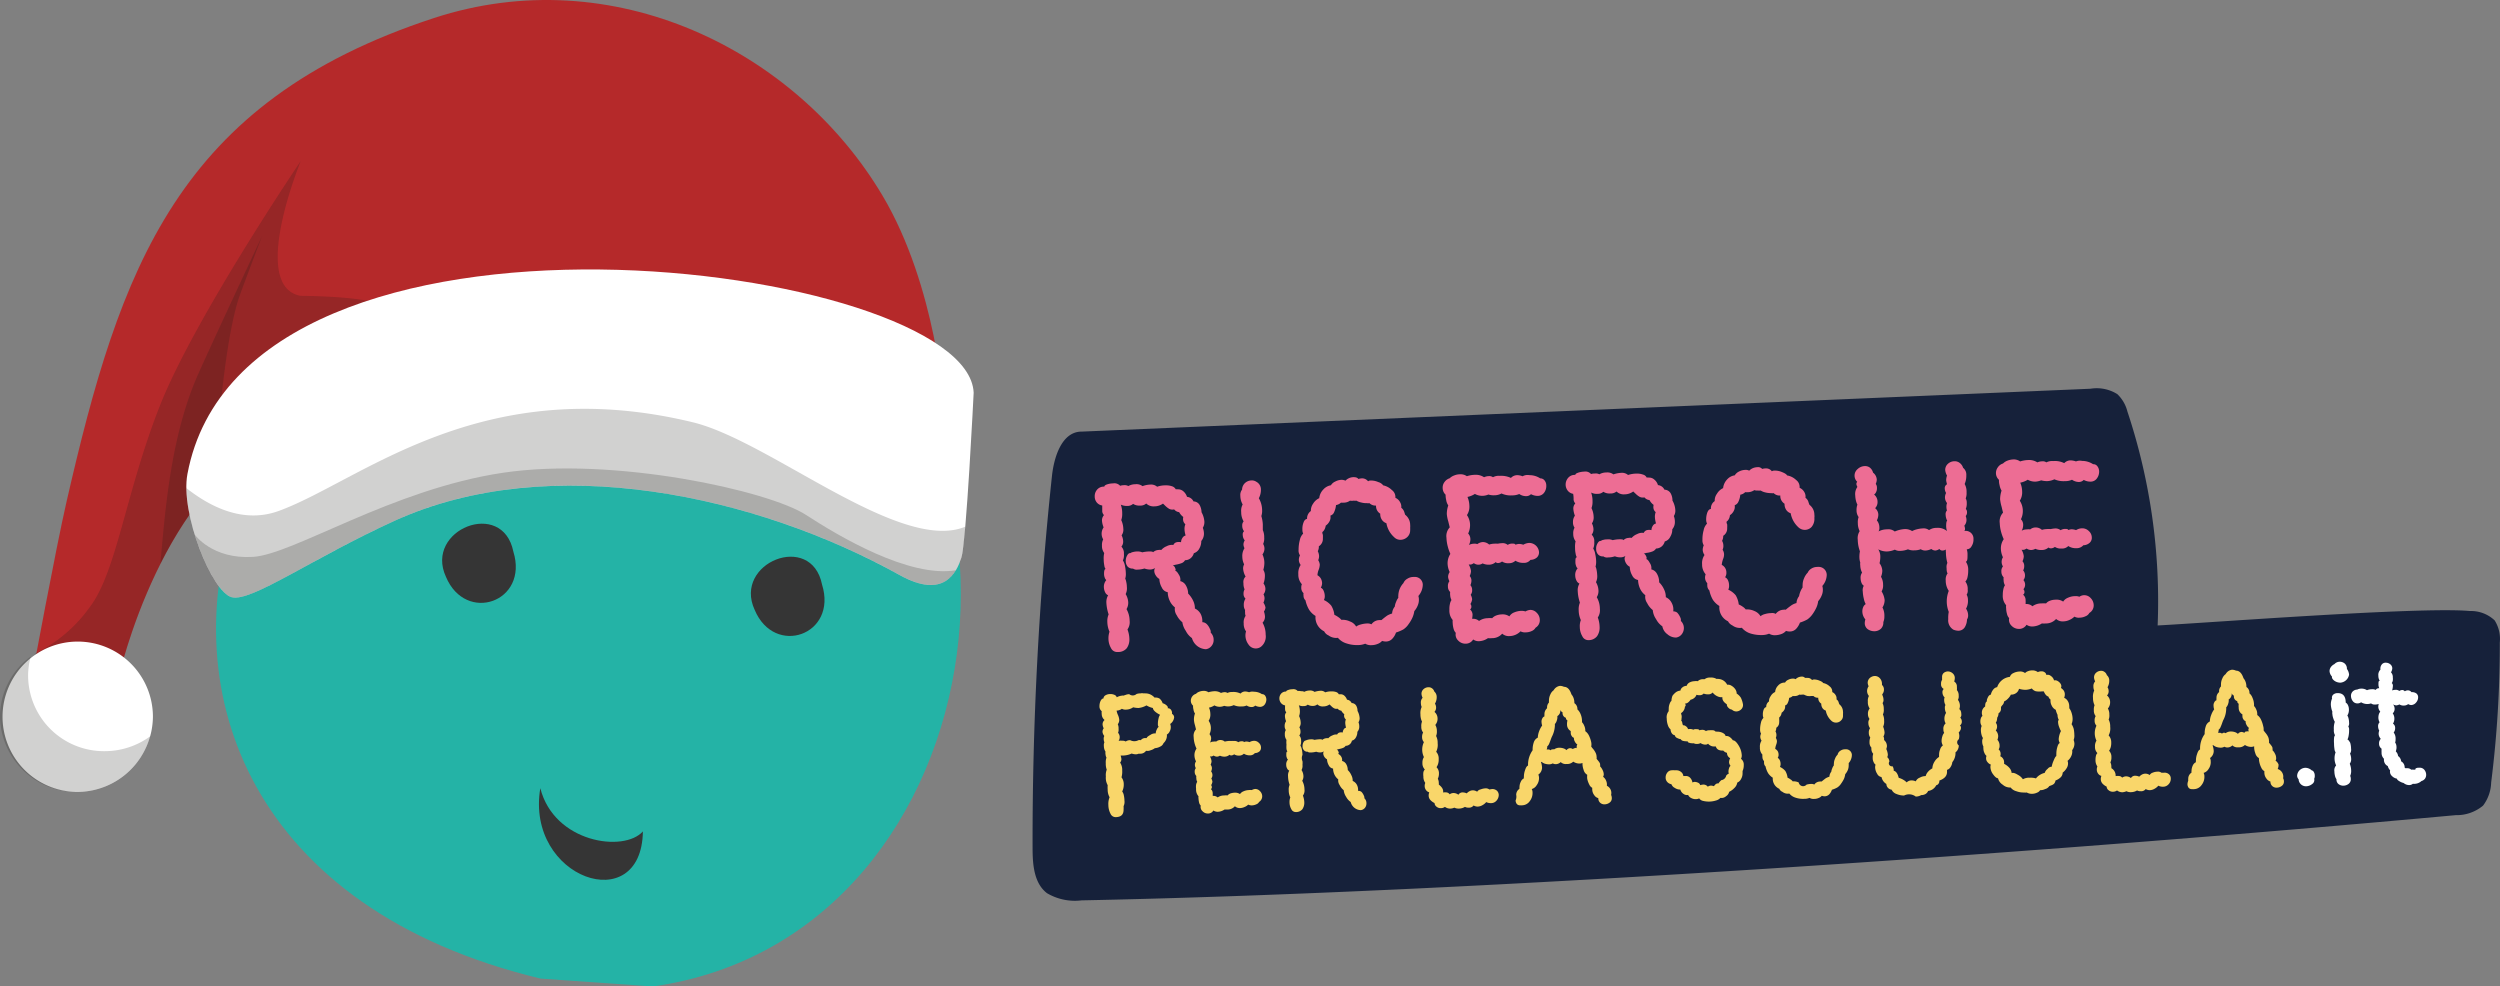 <?xml version="1.0" encoding="UTF-8"?>
<svg xmlns="http://www.w3.org/2000/svg" xmlns:xlink="http://www.w3.org/1999/xlink" width="289.271" height="114.14" viewBox="0 0 289.271 114.14">
  <rect x="0" y="0" width="289.271" height="114.14" fill="#808080" stroke="none"/>
  <defs>
    <clipPath id="clip-path">
      <rect id="Rettangolo_319" data-name="Rettangolo 319" width="112.659" height="91.636" fill="none"></rect>
    </clipPath>
    <clipPath id="clip-path-3">
      <rect id="Rettangolo_313" data-name="Rettangolo 313" width="42.441" height="61.028" transform="translate(0)" fill="none"></rect>
    </clipPath>
    <clipPath id="clip-path-4">
      <rect id="Rettangolo_314" data-name="Rettangolo 314" width="11.791" height="37.983" transform="translate(0)" fill="none"></rect>
    </clipPath>
    <clipPath id="clip-path-5">
      <rect id="Rettangolo_315" data-name="Rettangolo 315" width="17.396" height="15.66" transform="translate(0)" fill="none"></rect>
    </clipPath>
    <clipPath id="clip-path-6">
      <rect id="Rettangolo_316" data-name="Rettangolo 316" width="90.125" height="21.846" fill="none"></rect>
    </clipPath>
    <clipPath id="clip-path-7">
      <rect id="Rettangolo_317" data-name="Rettangolo 317" width="88.063" height="14.944" fill="none"></rect>
    </clipPath>
  </defs>
  <g id="Raggruppa_501" data-name="Raggruppa 501" transform="translate(-4921.454 -5353)">
    <g id="Livello_1" data-name="Livello 1" transform="translate(4923.002 5352.98)">
      <path id="Tracciato_600" data-name="Tracciato 600" d="M240.34,45a4.47,4.47,0,0,1,3.11.63,4.19,4.19,0,0,1,1.16,2,69.57,69.57,0,0,1,3.5,24.76c5.7-.29,30.44-2.2,36.12-1.67a4,4,0,0,1,2.87,1.08,4,4,0,0,1,.6,2.56,127.259,127.259,0,0,1-1,16.21,4.66,4.66,0,0,1-.94,2.67,4.77,4.77,0,0,1-3.16,1.1c-46.54,4.27-112.25,8.92-159,9.86a6.34,6.34,0,0,1-4-.83c-1.52-1.16-1.67-3.34-1.67-5.25a398.3,398.3,0,0,1,2.24-43c.24-2.27,1.17-5.18,3.46-5.16" fill="#16213a"></path>
      <path id="Tracciato_601" data-name="Tracciato 601" d="M138.1,72.25a1.73,1.73,0,0,1,.35.54.66.66,0,0,1,.09.43,1.15,1.15,0,0,1,.34.81,1.07,1.07,0,0,1-.24.73,1,1,0,0,1-.66.38,1.76,1.76,0,0,1-1.61-1.29,2.19,2.19,0,0,1-.71-.83,2.36,2.36,0,0,1-.4-1,2.46,2.46,0,0,1-.65-.81,1.24,1.24,0,0,1-.21-.91,2,2,0,0,1-.6-.76,2.41,2.41,0,0,1-.23-1,.9.9,0,0,1-.68-.53,2.12,2.12,0,0,1-.29-1,1.12,1.12,0,0,1-.41-.4,1,1,0,0,1-.18-.54.6.6,0,0,1,.1-.33,1.09,1.09,0,0,1-.57.18,1.85,1.85,0,0,1-.66-.12,3,3,0,0,1-.81.13.76.76,0,0,1-.52-.12.78.78,0,0,1-.62-.23,1,1,0,0,1-.22-.63,1.23,1.23,0,0,1,.16-.65c.11-.21.24-.3.39-.28a.62.62,0,0,1,.27-.12,2.21,2.21,0,0,1,.46-.07,1.42,1.42,0,0,1,.63.1,4,4,0,0,1,.79-.1c.25,0,.41,0,.46.09a1,1,0,0,1,.6-.26.89.89,0,0,1,.35,0,1.59,1.59,0,0,1,.63-.44,1.24,1.24,0,0,1,.77-.14.54.54,0,0,1,.38-.32,1.12,1.12,0,0,1,.51,0,.92.92,0,0,1,.16-.5.58.58,0,0,1,.37-.28,2.67,2.67,0,0,1-.13-.7,1.38,1.38,0,0,1,.1-.6.75.75,0,0,1-.24-.37.93.93,0,0,1,0-.47,1.67,1.67,0,0,1-.48-.56.86.86,0,0,1-.58-.32.82.82,0,0,1-.57-.06,2.589,2.589,0,0,1-.42-.32l-.3-.29a1.73,1.73,0,0,1-1,.32,1.22,1.22,0,0,1-.94-.33,1,1,0,0,1-.73.24,1.29,1.29,0,0,1-.79-.2.94.94,0,0,1-.68.24,1.57,1.57,0,0,1-.74-.15,3,3,0,0,1,.16,1,2.1,2.1,0,0,1-.11.79,2.58,2.58,0,0,1,.24,1,1.1,1.1,0,0,1-.2.76,1.64,1.64,0,0,1,.18.68.9.9,0,0,1-.2.63,1.12,1.12,0,0,1,.29.84,1.54,1.54,0,0,1-.12.76,1.59,1.59,0,0,1,.24.63,5,5,0,0,1,.1.87,1.7,1.7,0,0,1-.07.6,1.51,1.51,0,0,1,.12.39,2.79,2.79,0,0,1,.07.58,1.48,1.48,0,0,1-.14.82,2.06,2.06,0,0,1,.3,1,1.45,1.45,0,0,1-.2.74,2.81,2.81,0,0,1,.36,1.35,1.45,1.45,0,0,1-.25,1,3.249,3.249,0,0,1,.22,1.08,1.73,1.73,0,0,1-.3,1.09,1.27,1.27,0,0,1-1.05.44A.78.78,0,0,1,127,75a2.18,2.18,0,0,1-.29-1.06,2.33,2.33,0,0,1,.12-.82,3,3,0,0,1-.25-1.14,2,2,0,0,1,.15-.87,4.921,4.921,0,0,1-.26-1.33,1.57,1.57,0,0,1,.2-.88.68.68,0,0,1-.35-.36,1.44,1.44,0,0,1-.14-.55,1.19,1.19,0,0,1,.28-.85.62.62,0,0,1-.18-.28,1.25,1.25,0,0,1-.08-.42c0-.37.05-.56.18-.58a.78.78,0,0,1-.15-.41,3.64,3.64,0,0,1-.07-.68,2.7,2.7,0,0,1,.06-.76,1.34,1.34,0,0,1-.26-.86,1.43,1.43,0,0,1,.14-.72,1.286,1.286,0,0,1,.05-1.39,2.44,2.44,0,0,1-.19-.78.93.93,0,0,1,.23-.64.67.67,0,0,1-.2-.44c0-.19,0-.41,0-.67a1,1,0,0,1-.64-.36,1.09,1.09,0,0,1-.23-.68,1.14,1.14,0,0,1,.29-.81,1,1,0,0,1,.82-.33c0-.09.09-.18.31-.26a2.47,2.47,0,0,1,.72-.12.88.88,0,0,1,.8.28,1.47,1.47,0,0,1,.43-.07.9.9,0,0,1,.52.1,1.67,1.67,0,0,1,.81-.21,1.15,1.15,0,0,1,.83.22,2.91,2.91,0,0,1,.89-.18,1.06,1.06,0,0,1,.8.25,2.8,2.8,0,0,1,.95-.16,2.22,2.22,0,0,1,.76.1.76.76,0,0,1,.45.36.7.7,0,0,1,.24,0,.91.91,0,0,1,.65.24,1.41,1.41,0,0,1,.41.63.91.91,0,0,1,.75.53.81.81,0,0,1,.7.4,1.79,1.79,0,0,1,.23.85,2.58,2.58,0,0,1,.33,1.11,1.27,1.27,0,0,1-.18.69,2.089,2.089,0,0,1,.13.65,1.32,1.32,0,0,1-.31.88,1.7,1.7,0,0,1-.22.86,1.07,1.07,0,0,1-.64.55,1.14,1.14,0,0,1-.37.58,1,1,0,0,1-.65.23.75.75,0,0,1-.37.33,3.6,3.6,0,0,1-.55.16,4.129,4.129,0,0,0-.5.12.41.41,0,0,1,.27.28c.08.17.09.28,0,.34.15,0,.29.19.45.47a1,1,0,0,1,.15.72,1,1,0,0,1,.65.5,1.88,1.88,0,0,1,.26.94,2.93,2.93,0,0,1,.57.81,2,2,0,0,1,.21.92,1.46,1.46,0,0,1,.67.63,1.81,1.81,0,0,1,.19.95A.77.77,0,0,1,138.1,72.25Z" fill="#ed6d94"></path>
      <path id="Tracciato_602" data-name="Tracciato 602" d="M144.57,60.68v.68a1.91,1.91,0,0,1,.16.84,1.61,1.61,0,0,1-.12.76,1.09,1.09,0,0,1,.15.52,1.12,1.12,0,0,1-.23.69,2.39,2.39,0,0,1,.22.94,3,3,0,0,1-.12.85,1.21,1.21,0,0,1,.18.68,2.6,2.6,0,0,1-.16.9,1,1,0,0,1,0,1.25,1,1,0,0,1,.12.44,1.21,1.21,0,0,1-.13.52,1.5,1.5,0,0,1,.24.57,1,1,0,0,1-.18.46,2.059,2.059,0,0,1,.12.57,1,1,0,0,1-.28.72,2.76,2.76,0,0,1,.36,1.38,1.52,1.52,0,0,1-.54,1.4,1,1,0,0,1-1.44-.25,1.79,1.79,0,0,1-.36-1,1.49,1.49,0,0,1,.07-.52,1.5,1.5,0,0,1-.27-.92,1.29,1.29,0,0,1,.22-.88.94.94,0,0,1-.06-.38,1.321,1.321,0,0,1,0-.3,1,1,0,0,1-.15-.57,1.21,1.21,0,0,1,.2-.74.74.74,0,0,1-.23-.56,1,1,0,0,1,.12-.52,1.68,1.68,0,0,1-.13-.71.87.87,0,0,1,.25-.77,2.08,2.08,0,0,1-.29-.94,1,1,0,0,1,.12-.47,2,2,0,0,1-.21-.87,1.64,1.64,0,0,1,.25-1,1,1,0,0,1-.12-.46.92.92,0,0,1,.15-.44,1,1,0,0,1-.23-.64.45.45,0,0,1,.15-.42,1,1,0,0,1-.21-.65.67.67,0,0,1,.16-.49,2.08,2.08,0,0,1-.28-1.08,1.51,1.51,0,0,1,.17-.88,2,2,0,0,1-.27-1,1,1,0,0,1,.2-.72,1.06,1.06,0,0,1,.34-.76,1.14,1.14,0,0,1,.75-.3.88.88,0,0,1,.55.15,1,1,0,0,1,.54.91,2.07,2.07,0,0,1-.24,1,2.8,2.8,0,0,1,.38,1.38,1.84,1.84,0,0,1-.09.68A4.081,4.081,0,0,1,144.57,60.68Z" fill="#ed6d94"></path>
      <path id="Tracciato_603" data-name="Tracciato 603" d="M161.27,67a1.3,1.3,0,0,1,.67-.22,1.89,1.89,0,0,1,.33,0,.91.91,0,0,1,.81.9,2.05,2.05,0,0,1-.51,1.3,1.42,1.42,0,0,1,.06.38,1.65,1.65,0,0,1-.13.71,2.24,2.24,0,0,1-.4.66,2.86,2.86,0,0,1-.22.76,4,4,0,0,1-.43.73,2.18,2.18,0,0,1-.62.63,4.81,4.81,0,0,1-.85.36,1.86,1.86,0,0,1-.42.71,1,1,0,0,1-.73.33,1.56,1.56,0,0,1-.46-.07,1.26,1.26,0,0,1-.52.35,1.89,1.89,0,0,1-.69.14,1.25,1.25,0,0,1-.74-.17,2.22,2.22,0,0,1-.85.16,3.85,3.85,0,0,1-1.31-.19,2.06,2.06,0,0,1-1-.65,1.48,1.48,0,0,1-1.09-.28,1,1,0,0,1-.5-.47,1.79,1.79,0,0,1-1-1.78,2.28,2.28,0,0,1-.75-.73,3.57,3.57,0,0,1-.41-1.07.74.74,0,0,1-.23-.56.82.82,0,0,1,0-.28.82.82,0,0,1-.26-.64.9.9,0,0,1,.07-.39,1.63,1.63,0,0,1-.41-1.16,1.72,1.72,0,0,1,.27-1.07,1,1,0,0,1-.21-.59,1.17,1.17,0,0,1,.13-.52,1,1,0,0,1-.16-.65,4.33,4.33,0,0,1,.14-1.11,1.48,1.48,0,0,1,.39-.76,1,1,0,0,1-.09-.46,2,2,0,0,1,.13-.82c.09-.26.23-.39.41-.42a1.05,1.05,0,0,1,.44-.91,1.39,1.39,0,0,1,.26-.85,1.64,1.64,0,0,1,.71-.64,1.67,1.67,0,0,1,.47-1,1.51,1.51,0,0,1,.88-.49,1.09,1.09,0,0,1,.5-.43,1.63,1.63,0,0,1,.71-.2,1,1,0,0,1,.47.1,1.33,1.33,0,0,1,.92-.41c.29,0,.48.06.57.21a2.22,2.22,0,0,1,.38-.07.87.87,0,0,1,.75.34.49.49,0,0,1,.32-.09,2.08,2.08,0,0,1,.86.18,1.07,1.07,0,0,1,.57.38,2,2,0,0,1,1,.54,1,1,0,0,1,.41.9,1.12,1.12,0,0,1,.55.52,1,1,0,0,1,.13.63,1,1,0,0,1,.34.47l.11.34a1.48,1.48,0,0,1,.58,1.16,1.821,1.821,0,0,1,0,.35,1.728,1.728,0,0,1,0,.27,1.06,1.06,0,0,1-.32.79,1.17,1.17,0,0,1-.77.33,1,1,0,0,1-.77-.31,2.83,2.83,0,0,1-.89-1.61,1,1,0,0,1-.53-.41,1.15,1.15,0,0,1-.18-.69,1.07,1.07,0,0,1-.38-.41,1.1,1.1,0,0,1-.11-.53,1,1,0,0,1-.76-.28,1.05,1.05,0,0,1-.3,0,2.28,2.28,0,0,1-.66-.08,1.71,1.71,0,0,1-.55-.21,1.27,1.27,0,0,1-.32,0,1.12,1.12,0,0,1-.42,0,1.23,1.23,0,0,1-.67.23,2.531,2.531,0,0,1-.38,0,1.08,1.08,0,0,1-.57.28,2.48,2.48,0,0,1-.21.8.67.67,0,0,1-.44.42,1,1,0,0,1-.09.64,1.42,1.42,0,0,1-.45.52,1.36,1.36,0,0,1-.13.42.85.85,0,0,1-.26.32.666.666,0,0,0,.06.32,3.744,3.744,0,0,1,0,.42,1,1,0,0,1-.47.91,1.07,1.07,0,0,1-.12.57,1.37,1.37,0,0,1,.15.54,1.18,1.18,0,0,1-.1.5,1.12,1.12,0,0,1,.18.51,1.81,1.81,0,0,1-.12.58,2.09,2.09,0,0,0-.15.65,1.06,1.06,0,0,1,.39.37,1.24,1.24,0,0,1,.15.52,1.06,1.06,0,0,1-.15.55.64.64,0,0,1,.33.37,1.58,1.58,0,0,1,.13.57,1,1,0,0,1-.1.49,2.38,2.38,0,0,1,.85.65,2.6,2.6,0,0,1,.36,1.06,2.35,2.35,0,0,1,.46.27,1.43,1.43,0,0,1,.35.31,2,2,0,0,1,1,.19,1.33,1.33,0,0,1,.71.59,1.47,1.47,0,0,1,.53-.24,3,3,0,0,1,.72-.12,1,1,0,0,1,.52.1,1.14,1.14,0,0,1,.91-.49h.25a8.251,8.251,0,0,1,.66-.52,2.269,2.269,0,0,1,.57-.24,1.36,1.36,0,0,1,.31-.8,1.779,1.779,0,0,1,.15-.54,1.75,1.75,0,0,1,.26-.48,1.1,1.1,0,0,1,0-.27,2.2,2.2,0,0,1,.59-1.43A1,1,0,0,1,161.27,67Z" fill="#ed6d94"></path>
      <path id="Tracciato_604" data-name="Tracciato 604" d="M175.41,55a2.26,2.26,0,0,1,1.26.37.62.62,0,0,1,.5.24.92.92,0,0,1,.2.59,1.28,1.28,0,0,1-.25.83.92.92,0,0,1-.75.37,1.67,1.67,0,0,1-.77-.2.78.78,0,0,1-.57.23,1.41,1.41,0,0,1-.79-.25,2,2,0,0,1-.82.16,2.53,2.53,0,0,1-1.23-.22,1.8,1.8,0,0,1-.84.21,2,2,0,0,1-.68-.09,1.75,1.75,0,0,1-.68.15,1.72,1.72,0,0,1-.88-.22,2.55,2.55,0,0,1-.86.35,2.71,2.71,0,0,1,.22,1,1.77,1.77,0,0,1-.28,1.1,2.07,2.07,0,0,1,.36,1.13,2.22,2.22,0,0,1-.22,1,1,1,0,0,1,.26.68,1.53,1.53,0,0,1-.17.65,1.32,1.32,0,0,1,.59-.15.88.88,0,0,1,.38.05,1.16,1.16,0,0,1,.65-.24,1.11,1.11,0,0,1,.72.29,2.08,2.08,0,0,1,.54-.1,3.76,3.76,0,0,1,.47,0,2.73,2.73,0,0,1,.46-.06.92.92,0,0,1,.68.2.84.84,0,0,1,.49-.15c.22,0,.35,0,.41.13a1.18,1.18,0,0,1,.38-.09,1.44,1.44,0,0,1,.52.09,1.53,1.53,0,0,1,.68-.21,1.15,1.15,0,0,1,1.14,1.06.81.81,0,0,1-.23.61,1.13,1.13,0,0,1-.76.29.94.94,0,0,1-.8.35,1.68,1.68,0,0,1-.94-.25,1.09,1.09,0,0,1-.78.29,1.25,1.25,0,0,1-.77-.2.8.8,0,0,1-.46.18.33.33,0,0,1-.27-.11,1.18,1.18,0,0,1-.81.3,1.67,1.67,0,0,1-.71-.15.856.856,0,0,1-1.01-.03,1.36,1.36,0,0,1-.3.15.74.74,0,0,1-.3,0,2.11,2.11,0,0,1,.27.76,1.5,1.5,0,0,1-.15.58.81.81,0,0,1,.2.53,1.35,1.35,0,0,1-.12.53.8.8,0,0,1,.2.56.79.79,0,0,1-.17.55,1.28,1.28,0,0,1,.17.52,1.36,1.36,0,0,1-.2.55.4.4,0,0,1,.11.29.339.339,0,0,1-.15.33.85.85,0,0,1,.29.62,4.435,4.435,0,0,1-.05.47h.17a1,1,0,0,1,.63.25,1.79,1.79,0,0,1,1-.32,2.319,2.319,0,0,1,.52,0,1.13,1.13,0,0,1,.46-.31,1.93,1.93,0,0,1,.65-.13,1.36,1.36,0,0,1,.88.23,1.1,1.1,0,0,1,.56-.46,2.37,2.37,0,0,1,.81-.18,1.37,1.37,0,0,1,.49.07,1.32,1.32,0,0,1,.54-.18,1,1,0,0,1,.77.34,1.15,1.15,0,0,1,.35.81,1,1,0,0,1-.49.91.91.91,0,0,1-.43.38,1.67,1.67,0,0,1-.7.16,1.09,1.09,0,0,1-.61-.12,1.85,1.85,0,0,1-.56.39,1.78,1.78,0,0,1-.7.16,1.14,1.14,0,0,1-.86-.28,1.53,1.53,0,0,1-1.18.52,2.46,2.46,0,0,1-.47,0,1.93,1.93,0,0,1-1,.35,1.08,1.08,0,0,1-.71-.2,1,1,0,0,1-.86.49,1.14,1.14,0,0,1-.87-.36.94.94,0,0,1-.28-.89,1.08,1.08,0,0,1-.26-.49,2.84,2.84,0,0,1-.1-.65,1.581,1.581,0,0,1,0-.35,1.66,1.66,0,0,1-.38-1.19,2.43,2.43,0,0,1,.06-.67,1.22,1.22,0,0,1,.18-.45,1.42,1.42,0,0,1-.15-.57,1.38,1.38,0,0,1,0-.36.84.84,0,0,1-.26-.65.88.88,0,0,1,.17-.6,1.3,1.3,0,0,1-.15-.49,1,1,0,0,1,.18-.57,2.47,2.47,0,0,1-.24-1,2,2,0,0,1,.32-1.1,5,5,0,0,1-.3-.86,4.489,4.489,0,0,1-.15-1,1.47,1.47,0,0,1,.38-1.21c-.1-.4-.15-.6-.15-.62a4.2,4.2,0,0,1-.19-.92,3.06,3.06,0,0,1,.17-1,1.47,1.47,0,0,1-.24-.62,2.459,2.459,0,0,1-.07-.62,1.08,1.08,0,0,1-.34-.79,1.06,1.06,0,0,1,.21-.67,1.16,1.16,0,0,1,.6-.44,1.44,1.44,0,0,1,.51-.32,1.76,1.76,0,0,1,.68-.14,1.26,1.26,0,0,1,.8.22,3.23,3.23,0,0,1,.92-.16,1.73,1.73,0,0,1,1.07.28,1.41,1.41,0,0,1,.57-.13.7.7,0,0,1,.46.13,1.38,1.38,0,0,1,.79-.16,2.63,2.63,0,0,1,1.29.24,1,1,0,0,1,.73-.32,1.72,1.72,0,0,1,.62.13,1.13,1.13,0,0,1,.78-.13Z" fill="#ed6d94"></path>
      <path id="Tracciato_605" data-name="Tracciato 605" d="M192.51,70.9a1.81,1.81,0,0,1,.35.53.67.67,0,0,1,.08.44,1.12,1.12,0,0,1,.35.8,1.16,1.16,0,0,1-.24.73,1,1,0,0,1-.66.39,1.48,1.48,0,0,1-1-.38,1.45,1.45,0,0,1-.59-.92,2.24,2.24,0,0,1-.72-.82,2.2,2.2,0,0,1-.39-1.06,2.36,2.36,0,0,1-.65-.81,1.24,1.24,0,0,1-.21-.91,2,2,0,0,1-.61-.76,2.55,2.55,0,0,1-.23-1,.92.92,0,0,1-.68-.53,2.07,2.07,0,0,1-.28-1,1,1,0,0,1-.42-.39,1.15,1.15,0,0,1-.18-.55.62.62,0,0,1,.11-.32,1.08,1.08,0,0,1-.57.17,1.65,1.65,0,0,1-.66-.12,2.64,2.64,0,0,1-.81.13.7.7,0,0,1-.52-.12.74.74,0,0,1-.62-.23.92.92,0,0,1-.22-.62,1.16,1.16,0,0,1,.16-.66c.11-.2.24-.3.39-.28a.56.56,0,0,1,.27-.12,1.65,1.65,0,0,1,.46-.06,1.31,1.31,0,0,1,.63.09,3.879,3.879,0,0,1,.78-.1c.26,0,.41,0,.47.1a.91.91,0,0,1,.59-.26.94.94,0,0,1,.36,0,1.54,1.54,0,0,1,.63-.44,1.23,1.23,0,0,1,.77-.14.54.54,0,0,1,.37-.32,1.16,1.16,0,0,1,.52,0,.93.93,0,0,1,.15-.49.54.54,0,0,1,.38-.28,2.82,2.82,0,0,1-.13-.71,1.46,1.46,0,0,1,.09-.6.76.76,0,0,1-.24-.36,1,1,0,0,1,0-.48,1.58,1.58,0,0,1-.48-.56.82.82,0,0,1-.58-.31.8.8,0,0,1-.57-.07,2.12,2.12,0,0,1-.42-.32l-.31-.29a1.71,1.71,0,0,1-1,.33,1.18,1.18,0,0,1-.93-.33,1.07,1.07,0,0,1-.73.23,1.32,1.32,0,0,1-.8-.2.92.92,0,0,1-.67.24,1.34,1.34,0,0,1-.74-.15,3,3,0,0,1,.16,1,2,2,0,0,1-.12.8,2.5,2.5,0,0,1,.25,1,1.2,1.2,0,0,1-.2.77,1.6,1.6,0,0,1,.18.67,1,1,0,0,1-.21.64,1,1,0,0,1,.3.83,1.59,1.59,0,0,1-.12.77,1.64,1.64,0,0,1,.23.62,4.32,4.32,0,0,1,.11.87,2,2,0,0,1-.07.6,1.51,1.51,0,0,1,.12.39,3.831,3.831,0,0,1,.07.58,1.54,1.54,0,0,1-.14.83,2.09,2.09,0,0,1,.29,1,1.33,1.33,0,0,1-.2.74,2.66,2.66,0,0,1,.36,1.35,1.48,1.48,0,0,1-.24,1,3.25,3.25,0,0,1,.21,1.09,1.72,1.72,0,0,1-.3,1.08,1.24,1.24,0,0,1-1,.45.76.76,0,0,1-.7-.45,2.11,2.11,0,0,1-.29-1.05,1.89,1.89,0,0,1,.12-.82,2.8,2.8,0,0,1-.25-1.14,2,2,0,0,1,.14-.88,4.8,4.8,0,0,1-.25-1.33,1.44,1.44,0,0,1,.2-.87.72.72,0,0,1-.35-.36,1.32,1.32,0,0,1-.14-.56,1.13,1.13,0,0,1,.28-.85.49.49,0,0,1-.18-.28,1.2,1.2,0,0,1-.08-.42c0-.36,0-.56.17-.58a.91.91,0,0,1-.14-.4,3.079,3.079,0,0,1-.07-.68,2.781,2.781,0,0,1,.06-.77,1.4,1.4,0,0,1-.27-.86,1.27,1.27,0,0,1,.15-.71,1.07,1.07,0,0,1-.18-.65,1.2,1.2,0,0,1,.22-.74,2.81,2.81,0,0,1-.18-.79.84.84,0,0,1,.23-.63.72.72,0,0,1-.2-.45,3.214,3.214,0,0,0-.05-.66,1,1,0,0,1-.63-.37,1.14,1.14,0,0,1-.24-.67,1.19,1.19,0,0,1,.3-.82,1,1,0,0,1,.82-.33c0-.09.08-.17.31-.25a2.36,2.36,0,0,1,.72-.13.86.86,0,0,1,.79.28,1.33,1.33,0,0,1,.44-.06.86.86,0,0,1,.52.09,1.61,1.61,0,0,1,.81-.21,1.17,1.17,0,0,1,.82.22,3.3,3.3,0,0,1,.9-.18,1.07,1.07,0,0,1,.79.25,3.13,3.13,0,0,1,.95-.16,2,2,0,0,1,.77.11.67.67,0,0,1,.44.35.81.81,0,0,1,.25,0,.89.89,0,0,1,.64.24,1.26,1.26,0,0,1,.41.63.92.92,0,0,1,.75.53.85.85,0,0,1,.71.4,1.69,1.69,0,0,1,.22.86,2.5,2.5,0,0,1,.33,1.1,1.14,1.14,0,0,1-.17.69,1.87,1.87,0,0,1,.12.65,1.29,1.29,0,0,1-.3.88,1.61,1.61,0,0,1-.23.86,1,1,0,0,1-.64.55,1.13,1.13,0,0,1-.36.58,1.06,1.06,0,0,1-.65.24.83.83,0,0,1-.37.32,2.841,2.841,0,0,1-.56.16,1.832,1.832,0,0,0-.5.12c.11,0,.2.11.28.28s.09.29,0,.34c.14,0,.29.19.44.47a1,1,0,0,1,.16.72,1,1,0,0,1,.65.5,1.92,1.92,0,0,1,.26,1,2.66,2.66,0,0,1,.56.8,2,2,0,0,1,.21.92,1.39,1.39,0,0,1,.67.64,1.6,1.6,0,0,1,.19,1,.75.75,0,0,1,.45.14Z" fill="#ed6d94"></path>
      <path id="Tracciato_606" data-name="Tracciato 606" d="M208,65.84a1.25,1.25,0,0,1,.68-.22,1.77,1.77,0,0,1,.33,0,.93.93,0,0,1,.81.91,2,2,0,0,1-.51,1.29,1.48,1.48,0,0,1,.06.38,1.6,1.6,0,0,1-.13.71,2.24,2.24,0,0,1-.41.67,2.55,2.55,0,0,1-.21.75,4.73,4.73,0,0,1-.43.74,2.47,2.47,0,0,1-.62.63,4.81,4.81,0,0,1-.85.36,2.11,2.11,0,0,1-.42.7,1,1,0,0,1-.73.33,1.29,1.29,0,0,1-.46-.07,1.31,1.31,0,0,1-.53.36,2.289,2.289,0,0,1-.69.14,1.27,1.27,0,0,1-.74-.18,2.12,2.12,0,0,1-.84.16,4.11,4.11,0,0,1-1.31-.18,2.15,2.15,0,0,1-1-.66,1.43,1.43,0,0,1-1.09-.27,1.09,1.09,0,0,1-.51-.48,1.76,1.76,0,0,1-1-1.77,2.42,2.42,0,0,1-.76-.73,3.68,3.68,0,0,1-.4-1.07.79.79,0,0,1-.24-.57,1.869,1.869,0,0,1,0-.27.94.94,0,0,1-.26-.65,1.06,1.06,0,0,1,.07-.38,1.69,1.69,0,0,1-.41-1.16,1.64,1.64,0,0,1,.28-1.07,1.09,1.09,0,0,1-.21-.6,1.34,1.34,0,0,1,.12-.52,1.11,1.11,0,0,1-.15-.65,3.819,3.819,0,0,1,.14-1.1,1.44,1.44,0,0,1,.39-.76,1.08,1.08,0,0,1-.1-.46,2.43,2.43,0,0,1,.13-.82c.1-.26.23-.4.42-.42a1,1,0,0,1,.44-.91,1.31,1.31,0,0,1,.26-.85,1.62,1.62,0,0,1,.71-.65,1.72,1.72,0,0,1,.46-1,1.46,1.46,0,0,1,.89-.48,1.13,1.13,0,0,1,.49-.44,1.65,1.65,0,0,1,.72-.19.83.83,0,0,1,.46.09,1.35,1.35,0,0,1,.92-.4.63.63,0,0,1,.58.2,1.42,1.42,0,0,1,.38-.06.82.82,0,0,1,.74.33.57.57,0,0,1,.33-.08,2.11,2.11,0,0,1,.86.18c.32.13.51.25.57.38a2,2,0,0,1,1.05.53,1,1,0,0,1,.4.9,1.19,1.19,0,0,1,.56.52,1,1,0,0,1,.12.64.89.89,0,0,1,.34.47,3.194,3.194,0,0,0,.12.34,1.44,1.44,0,0,1,.57,1.15,1.3,1.3,0,0,1,0,.36,1.446,1.446,0,0,1-.32,1.05,1.075,1.075,0,0,1-1.54.03,2.86,2.86,0,0,1-.88-1.61,1,1,0,0,1-.53-.41,1.19,1.19,0,0,1-.18-.69,1.09,1.09,0,0,1-.38-.42,1,1,0,0,1-.11-.53,1,1,0,0,1-.77-.28.88.88,0,0,1-.3,0,2.62,2.62,0,0,1-.65-.08,1.69,1.69,0,0,1-.55-.22,2,2,0,0,1-.33,0,1,1,0,0,1-.41-.05,1.37,1.37,0,0,1-.67.24,2.91,2.91,0,0,1-.39,0,1,1,0,0,1-.56.29,2.42,2.42,0,0,1-.21.79.74.74,0,0,1-.44.43,1,1,0,0,1-.1.64,1.23,1.23,0,0,1-.45.51,1.11,1.11,0,0,1-.12.43.86.86,0,0,1-.27.32.552.552,0,0,0,.07.31,2.58,2.58,0,0,1,0,.42,1,1,0,0,1-.46.91,1.11,1.11,0,0,1-.13.58,1.1,1.1,0,0,1,.15.54,1,1,0,0,1-.09.49,1,1,0,0,1,.17.51,1.34,1.34,0,0,1-.12.58,3.07,3.07,0,0,0-.15.66.977.977,0,0,1,.54.88.88.88,0,0,1-.15.55.73.73,0,0,1,.34.37,1.39,1.39,0,0,1,.12.57,1,1,0,0,1-.09.5,2.44,2.44,0,0,1,.85.64,2.65,2.65,0,0,1,.36,1.07,2.541,2.541,0,0,1,.46.26,1.41,1.41,0,0,1,.35.32,1.94,1.94,0,0,1,1,.18,1.43,1.43,0,0,1,.71.6,1.26,1.26,0,0,1,.52-.25,2.68,2.68,0,0,1,.72-.11.84.84,0,0,1,.52.09,1.18,1.18,0,0,1,.92-.48.54.54,0,0,1,.24,0,7.548,7.548,0,0,1,.67-.52,1.86,1.86,0,0,1,.57-.25,1.44,1.44,0,0,1,.3-.8,2.592,2.592,0,0,1,.15-.53,2.521,2.521,0,0,1,.26-.48,1.471,1.471,0,0,1,0-.28,1.87,1.87,0,0,1,.17-.78,1.92,1.92,0,0,1,.42-.65A1,1,0,0,1,208,65.84Z" fill="#ed6d94"></path>
      <path id="Tracciato_607" data-name="Tracciato 607" d="M225.81,61.1a.53.53,0,0,1,0,.23.46.46,0,0,1-.07.13.9.9,0,0,1,1.06.95,1.38,1.38,0,0,1-.22.81.63.63,0,0,1-.56.36,1.72,1.72,0,0,1,.09.62c0,.46,0,.73-.19.82a1.62,1.62,0,0,1,.27,1,3.331,3.331,0,0,1-.08.78,1,1,0,0,1-.25.51,1.38,1.38,0,0,1,.27.94.83.83,0,0,1-.12.58,1.26,1.26,0,0,1,.15.62,1.84,1.84,0,0,1-.22,1,1.41,1.41,0,0,1,.24.73.85.85,0,0,1-.13.52,1.8,1.8,0,0,1-.27.92A.88.88,0,0,1,225,73a1.68,1.68,0,0,1-.52-.12,1.25,1.25,0,0,1-.6-1.22,3.6,3.6,0,0,1,.06-.84,3.31,3.31,0,0,1,0-2.43,2.12,2.12,0,0,1-.35-1.19,1.23,1.23,0,0,1,.22-.85c-.08-.07-.12-.27-.12-.59a1.05,1.05,0,0,1,.09-.6,4.88,4.88,0,0,1-.17-1.25,1,1,0,0,1,0-.31.76.76,0,0,1-.35.12.44.44,0,0,1-.41-.18.87.87,0,0,1-.46.18.73.73,0,0,1-.47-.18,1.6,1.6,0,0,1-.68.18.93.93,0,0,1-.54-.15,2,2,0,0,1-.74.13,1.55,1.55,0,0,1-.74-.12,2.56,2.56,0,0,1-.89.18,1.11,1.11,0,0,1-.63-.14,2.56,2.56,0,0,1-.92.21,2.1,2.1,0,0,1-1-.25,1.54,1.54,0,0,1,.24.84,3.131,3.131,0,0,1-.09.77,1.58,1.58,0,0,1,.32.86,1.93,1.93,0,0,1-.15.71,1.74,1.74,0,0,1,.24.9,1.37,1.37,0,0,1-.17.79,2.41,2.41,0,0,1,.35,1,1.63,1.63,0,0,1-.25.86,2,2,0,0,1,.22,1,1.64,1.64,0,0,1-.12.69,1,1,0,0,1-.28.77,1.11,1.11,0,0,1-.73.29,1.33,1.33,0,0,1-.8-.24.86.86,0,0,1-.34-.69,1.53,1.53,0,0,1,.07-.44,1.45,1.45,0,0,1-.35-.91,1.22,1.22,0,0,1,.1-.51.73.73,0,0,1,.29-.35,2.211,2.211,0,0,1-.22-.63,4.49,4.49,0,0,1-.12-.83,1,1,0,0,1,.12-.66.71.71,0,0,1-.27-.35,1.451,1.451,0,0,1-.1-.51,1,1,0,0,1,.17-.66,1.93,1.93,0,0,1-.21-.84,1.07,1.07,0,0,1,0-.33,2,2,0,0,1-.1-.59,3.35,3.35,0,0,1,.06-.71,4.09,4.09,0,0,1-.25-1.33,1.51,1.51,0,0,1,.22-1,2.08,2.08,0,0,1-.21-.92,1.75,1.75,0,0,1,.09-.71,1.32,1.32,0,0,1-.24-.78,1.76,1.76,0,0,1,.1-.66,2,2,0,0,1-.17-.46,3.09,3.09,0,0,1-.08-.59,1.41,1.41,0,0,1,.25-1,.92.92,0,0,1-.12-.32.36.36,0,0,1,.1-.27.986.986,0,0,1,.05-1.48,1.25,1.25,0,0,1,.84-.34.9.9,0,0,1,.56.17,1.07,1.07,0,0,1,.38.59,1.07,1.07,0,0,1,.43.81,1.21,1.21,0,0,1-.12.49.7.7,0,0,1,.14.46.94.94,0,0,1-.09.47.63.63,0,0,1-.24.3,1.08,1.08,0,0,1,.4.84,1,1,0,0,1-.28.74,1,1,0,0,1,.37.73,1.45,1.45,0,0,1-.17.68,1.29,1.29,0,0,1,.29.81.73.73,0,0,1-.1.47,2.12,2.12,0,0,1,1-.24,1.13,1.13,0,0,1,.88.25,3.48,3.48,0,0,1,1.13-.28,1.47,1.47,0,0,1,.88.23,2.45,2.45,0,0,1,.57-.21,3.291,3.291,0,0,1,.68-.1,1,1,0,0,1,.71.2,1.47,1.47,0,0,1,.89-.26,1.65,1.65,0,0,1,1.19.37,1.75,1.75,0,0,1-.1-.59q0-.55.12-.6a1.64,1.64,0,0,1-.18-.68.66.66,0,0,1,.15-.52,1.409,1.409,0,0,1-.06-.36,1.21,1.21,0,0,1,.07-.49,1.1,1.1,0,0,1-.24-.65,1.21,1.21,0,0,1,.13-.52,1,1,0,0,1-.15-.48.52.52,0,0,1,.26-.53,2.43,2.43,0,0,1-.1-.46,1.639,1.639,0,0,1,.1-.54,1.54,1.54,0,0,1-.21-.65.93.93,0,0,1,.31-.71,1.12,1.12,0,0,1,.76-.3.93.93,0,0,1,.6.19,1.1,1.1,0,0,1,.4.57,1,1,0,0,1,.37.87,2.39,2.39,0,0,1-.19,1A1.86,1.86,0,0,1,226,57a1.61,1.61,0,0,1-.1.69.92.92,0,0,1,.12.51,1.63,1.63,0,0,1-.11.71.48.48,0,0,1,.14.35.6.6,0,0,1-.15.47,1.27,1.27,0,0,1,.09.43,1,1,0,0,1-.25.69,1.051,1.051,0,0,1,.07.25Z" fill="#ed6d94"></path>
      <path id="Tracciato_608" data-name="Tracciato 608" d="M239.37,53.35a2.33,2.33,0,0,1,1.27.38.58.58,0,0,1,.49.23,1,1,0,0,1,.21.6,1.32,1.32,0,0,1-.26.82.89.89,0,0,1-.75.37,1.58,1.58,0,0,1-.77-.2.78.78,0,0,1-.56.24,1.45,1.45,0,0,1-.8-.26,1.83,1.83,0,0,1-.81.16,2.62,2.62,0,0,1-1.23-.21,2.08,2.08,0,0,1-.84.21,2.61,2.61,0,0,1-.69-.09,2.14,2.14,0,0,1-.68.15,1.76,1.76,0,0,1-.87-.22,2.68,2.68,0,0,1-.87.34,2.57,2.57,0,0,1,.22,1,1.8,1.8,0,0,1-.27,1.09,2.16,2.16,0,0,1,.35,1.14,2.12,2.12,0,0,1-.22,1,.92.92,0,0,1,.26.67,1.46,1.46,0,0,1-.17.66,1.11,1.11,0,0,1,.6-.15.94.94,0,0,1,.38,0,1,1,0,0,1,.65-.23,1.09,1.09,0,0,1,.71.28,2.15,2.15,0,0,1,.54-.09,2.46,2.46,0,0,1,.47,0,3.439,3.439,0,0,1,.46-.07.94.94,0,0,1,.69.2,1,1,0,0,1,.48-.15c.22,0,.36,0,.42.13a1.14,1.14,0,0,1,.37-.09,1.78,1.78,0,0,1,.52.1,1.34,1.34,0,0,1,.68-.21,1.06,1.06,0,0,1,.8.32,1,1,0,0,1,.34.74.77.77,0,0,1-.23.6,1.11,1.11,0,0,1-.75.3,1,1,0,0,1-.81.34,1.55,1.55,0,0,1-.93-.25,1,1,0,0,1-.79.29,1.23,1.23,0,0,1-.76-.19.77.77,0,0,1-.46.17.4.4,0,0,1-.28-.1,1.14,1.14,0,0,1-.81.29,1.56,1.56,0,0,1-.71-.14,1.08,1.08,0,0,1-.46.14.91.91,0,0,1-.55-.17,1.449,1.449,0,0,1-.29.14,1,1,0,0,1-.3,0,1.8,1.8,0,0,1,.26.75,1.42,1.42,0,0,1-.15.58.77.77,0,0,1,.2.54,1,1,0,0,1-.12.52.86.86,0,0,1,.21.57.85.85,0,0,1-.18.55.82.82,0,0,1,0,1.06.46.46,0,0,1,.12.3.34.34,0,0,1-.16.33.8.8,0,0,1,.29.62,3.64,3.64,0,0,1,0,.46h.16a1,1,0,0,1,.63.26,1.74,1.74,0,0,1,1.06-.33,3.28,3.28,0,0,1,.52,0,1,1,0,0,1,.45-.31,1.75,1.75,0,0,1,.65-.12,1.34,1.34,0,0,1,.88.22,1.14,1.14,0,0,1,.56-.45,2,2,0,0,1,.81-.18,1.08,1.08,0,0,1,.5.07.992.992,0,0,1,1.31.15,1.2,1.2,0,0,1,.35.81,1,1,0,0,1-.5.91.82.82,0,0,1-.43.38,1.64,1.64,0,0,1-.7.17,1,1,0,0,1-.6-.12,1.89,1.89,0,0,1-.57.38,1.76,1.76,0,0,1-.7.17,1.15,1.15,0,0,1-.85-.28,1.59,1.59,0,0,1-1.19.52,3.641,3.641,0,0,1-.46,0,2.15,2.15,0,0,1-1.06.35,1.14,1.14,0,0,1-.71-.2,1,1,0,0,1-.86.48,1.17,1.17,0,0,1-.87-.36.94.94,0,0,1-.28-.89,1,1,0,0,1-.25-.48,2.44,2.44,0,0,1-.1-.65,1.209,1.209,0,0,1,0-.36,1.64,1.64,0,0,1-.39-1.19,2.93,2.93,0,0,1,.07-.67,1.22,1.22,0,0,1,.18-.45,1.16,1.16,0,0,1-.15-.57,1.2,1.2,0,0,1,0-.35.9.9,0,0,1-.26-.65.84.84,0,0,1,.18-.61,1,1,0,0,1,0-1.06,2.42,2.42,0,0,1-.24-1,1.86,1.86,0,0,1,.33-1.09,5.408,5.408,0,0,1-.31-.87,4.41,4.41,0,0,1-.15-1,1.48,1.48,0,0,1,.38-1.2q-.15-.6-.15-.63a4.923,4.923,0,0,1-.19-.92,3.3,3.3,0,0,1,.17-1,1.779,1.779,0,0,1-.23-.63,2,2,0,0,1-.07-.62,1.05,1.05,0,0,1-.35-.78,1.12,1.12,0,0,1,.22-.67,1.1,1.1,0,0,1,.6-.44,1.41,1.41,0,0,1,.51-.33,2.16,2.16,0,0,1,.67-.14,1.26,1.26,0,0,1,.8.23,3.36,3.36,0,0,1,.92-.16,1.76,1.76,0,0,1,1.07.27,1.45,1.45,0,0,1,.57-.12.67.67,0,0,1,.47.12,1.47,1.47,0,0,1,.79-.15,2.38,2.38,0,0,1,1.28.24,1,1,0,0,1,.73-.32,2,2,0,0,1,.63.12,1.24,1.24,0,0,1,.71-.06Z" fill="#ed6d94"></path>
      <path id="Tracciato_609" data-name="Tracciato 609" d="M134,82.24a.58.58,0,0,1,.06.38.46.46,0,0,1,.25.41,1.06,1.06,0,0,1-.46.76,1,1,0,0,1-.06.87.74.74,0,0,1-.32.35,1.2,1.2,0,0,1-.39,1,.71.71,0,0,1-.39.4,1.44,1.44,0,0,1-.61.18,1.47,1.47,0,0,1-.49.24.89.89,0,0,1-.53.06.79.79,0,0,1-.65.34h-.22a.68.68,0,0,1-.31.07,1.45,1.45,0,0,1-.48-.09,2.66,2.66,0,0,1-1.28.23,3.6,3.6,0,0,1,.09.4.66.66,0,0,1-.15.42,1.52,1.52,0,0,1,.24.92,2.35,2.35,0,0,1-.08.78,1.32,1.32,0,0,1,.26.8,1.77,1.77,0,0,1-.18.84,1.05,1.05,0,0,1,.19.45,3.08,3.08,0,0,1,.07.61,1.12,1.12,0,0,1-.1.64,2.93,2.93,0,0,1,0,.41c0,.56-.28.84-.89.86a.65.65,0,0,1-.63-.41,2.2,2.2,0,0,1-.24-1,2,2,0,0,1,.14-.89,1.78,1.78,0,0,1-.22-.87,3.582,3.582,0,0,1,0-.53,1.71,1.71,0,0,1-.21-1,1.73,1.73,0,0,1,.1-.79,2,2,0,0,1-.11-.74,1.55,1.55,0,0,1,.08-.65,1.05,1.05,0,0,1-.11-.4.71.71,0,0,1,0-.29,1.23,1.23,0,0,1-.19-.67.81.81,0,0,1,.06-.42,1,1,0,0,1-.08-.37.64.64,0,0,1,.07-.36.91.91,0,0,1-.21-.47.66.66,0,0,1,.14-.42,1.15,1.15,0,0,1-.13-.44.65.65,0,0,1,.23-.52.89.89,0,0,1-.33-.7,1.09,1.09,0,0,1,0-.32.68.68,0,0,1-.26-.59,1.38,1.38,0,0,1,.13-.6c.09-.18.2-.28.33-.28a.45.45,0,0,1,.24-.37,1,1,0,0,1,.52-.14,1.1,1.1,0,0,1,.51.09.44.44,0,0,1,.27.28,1.63,1.63,0,0,1,.61-.19.3.3,0,0,1,.16,0l.27-.09a1.29,1.29,0,0,1,.4-.08.649.649,0,0,0,.85-.02,1.39,1.39,0,0,1,.46-.07.74.74,0,0,1,.35,0,.69.69,0,0,1,.22,0,1.32,1.32,0,0,1,.6.14,1.59,1.59,0,0,1,.46.35.9.9,0,0,1,.57.11,1.16,1.16,0,0,1,.36.54,1.07,1.07,0,0,1,.43.23c.14.11.2.23.16.35a.44.44,0,0,1,.43.27Zm-5.73,3.49a.72.72,0,0,1,.44.09.81.81,0,0,1,.53-.15,1,1,0,0,0,.93,0,.45.45,0,0,1,.28,0,.65.65,0,0,1,.47-.25h.22c0-.1.17-.23.43-.37a.93.93,0,0,1,.61-.17.93.93,0,0,1,.11-.42.8.8,0,0,1,.23-.34.41.41,0,0,1-.09-.31,2.43,2.43,0,0,1,.07-.63,1.1,1.1,0,0,1,.18-.45c-.54-.28-.81-.54-.83-.79a2.39,2.39,0,0,1-.74-.3,2.35,2.35,0,0,1-.93.3,2.81,2.81,0,0,1-.61-.08,1.48,1.48,0,0,1-.85.27.83.83,0,0,1-.46-.1.763.763,0,0,1-.26.14.81.81,0,0,1-.35.07,2.18,2.18,0,0,0,.15.49,1.75,1.75,0,0,1,.16.59.82.82,0,0,1-.17.5,1.17,1.17,0,0,1,.09.54.9.9,0,0,1-.06.45.74.74,0,0,1,.19.51.8.8,0,0,1-.13.44.72.72,0,0,1,.39-.03Z" fill="#f9d66a"></path>
      <path id="Tracciato_610" data-name="Tracciato 610" d="M143.55,80.06a1.67,1.67,0,0,1,.92.28.43.43,0,0,1,.36.16.8.8,0,0,1,.15.44,1,1,0,0,1-.19.6.67.67,0,0,1-.54.27,1.24,1.24,0,0,1-.56-.15.55.55,0,0,1-.41.17,1,1,0,0,1-.58-.18,1.29,1.29,0,0,1-.59.11,1.87,1.87,0,0,1-.9-.15,1.66,1.66,0,0,1-.61.15,1.68,1.68,0,0,1-.5-.07,1.28,1.28,0,0,1-.49.11,1.19,1.19,0,0,1-.64-.16,1.79,1.79,0,0,1-.63.26,1.9,1.9,0,0,1,.16.73,1.27,1.27,0,0,1-.2.79,1.51,1.51,0,0,1,.26.83,1.57,1.57,0,0,1-.16.72.7.7,0,0,1,.19.49,1.15,1.15,0,0,1-.13.48.84.84,0,0,1,.44-.11.49.49,0,0,1,.27,0,.77.77,0,0,1,1,0,2.51,2.51,0,0,1,.39-.07,2,2,0,0,1,.34,0,1.43,1.43,0,0,1,.33,0,.67.67,0,0,1,.5.14.76.76,0,0,1,.36-.11c.16,0,.26,0,.3.1a.71.71,0,0,1,.27-.07,1.28,1.28,0,0,1,.38.07,1,1,0,0,1,.49-.15.74.74,0,0,1,.58.23.72.72,0,0,1,.25.54.59.59,0,0,1-.16.44.84.84,0,0,1-.55.21.72.72,0,0,1-.59.26,1.22,1.22,0,0,1-.68-.19.78.78,0,0,1-.57.22,1,1,0,0,1-.56-.15.53.53,0,0,1-.33.13.24.24,0,0,1-.2-.08.85.85,0,0,1-.59.22,1.16,1.16,0,0,1-.52-.11.75.75,0,0,1-.33.11.7.7,0,0,1-.4-.13.58.58,0,0,1-.22.1.46.46,0,0,1-.21,0,1.55,1.55,0,0,1,.19.55,1.09,1.09,0,0,1-.11.42.62.62,0,0,1,.15.39.92.92,0,0,1-.09.38.68.68,0,0,1,.15.41.6.6,0,0,1-.13.4,1.13,1.13,0,0,1,.13.38,1.05,1.05,0,0,1-.15.4.29.29,0,0,1,.08.21.22.22,0,0,1-.11.24.64.64,0,0,1,.21.45,3.1,3.1,0,0,1,0,.34h.12a.75.75,0,0,1,.46.18,1.27,1.27,0,0,1,.76-.23,1.25,1.25,0,0,1,.38,0,.81.81,0,0,1,.33-.23,1.779,1.779,0,0,1,.48-.09,1,1,0,0,1,.63.16.86.86,0,0,1,.41-.32,1.59,1.59,0,0,1,.59-.14,1.15,1.15,0,0,1,.36,0,1,1,0,0,1,.39-.13.73.73,0,0,1,.56.25.84.84,0,0,1,.26.59.78.78,0,0,1-.36.66.6.6,0,0,1-.31.27,1.28,1.28,0,0,1-.51.13.88.88,0,0,1-.44-.09,1.22,1.22,0,0,1-.41.27,1.37,1.37,0,0,1-.51.13.85.85,0,0,1-.62-.21,1.14,1.14,0,0,1-.87.38h-.33a1.51,1.51,0,0,1-.77.26.91.91,0,0,1-.52-.15.69.69,0,0,1-.62.35.82.82,0,0,1-.63-.26.66.66,0,0,1-.21-.65.76.76,0,0,1-.19-.35,2.54,2.54,0,0,1-.07-.47.87.87,0,0,1,0-.26,1.18,1.18,0,0,1-.28-.86,1.911,1.911,0,0,1,0-.49,1.07,1.07,0,0,1,.13-.33.86.86,0,0,1-.1-.41.63.63,0,0,1,0-.26.65.65,0,0,1-.19-.47.61.61,0,0,1,.13-.44.78.78,0,0,1-.11-.36.69.69,0,0,1,.13-.42,1.61,1.61,0,0,1-.18-.69,1.31,1.31,0,0,1,.24-.79,3.23,3.23,0,0,1-.23-.63,3.11,3.11,0,0,1-.1-.71,1.07,1.07,0,0,1,.27-.88c-.07-.29-.11-.44-.11-.46a2.67,2.67,0,0,1-.13-.67,2.06,2.06,0,0,1,.12-.71,1.08,1.08,0,0,1-.17-.45,1.47,1.47,0,0,1-.05-.46.77.77,0,0,1-.26-.57.84.84,0,0,1,.16-.49.81.81,0,0,1,.44-.31.91.91,0,0,1,.37-.24,1.38,1.38,0,0,1,.49-.1.92.92,0,0,1,.58.16,2.631,2.631,0,0,1,.67-.12,1.33,1.33,0,0,1,.78.2,1.3,1.3,0,0,1,.41-.09.55.55,0,0,1,.34.09,1.17,1.17,0,0,1,.57-.11,1.81,1.81,0,0,1,.94.18.75.75,0,0,1,.53-.24,1.48,1.48,0,0,1,.46.09,1,1,0,0,1,.57-.06Z" fill="#f9d66a"></path>
      <path id="Tracciato_611" data-name="Tracciato 611" d="M156,91.66a1.62,1.62,0,0,1,.25.39c.07.15.09.25.06.32a.78.78,0,0,1,.25.58.81.81,0,0,1-.17.54.73.73,0,0,1-.48.27,1.239,1.239,0,0,1-1.17-.94,1.71,1.71,0,0,1-.53-.6,1.69,1.69,0,0,1-.28-.77,1.66,1.66,0,0,1-.47-.59.93.93,0,0,1-.16-.66,1.51,1.51,0,0,1-.44-.55,1.74,1.74,0,0,1-.16-.7.66.66,0,0,1-.5-.38,1.46,1.46,0,0,1-.2-.69.85.85,0,0,1-.44-.69.49.49,0,0,1,.08-.24.72.72,0,0,1-.42.13,1.19,1.19,0,0,1-.47-.08,2.79,2.79,0,0,1-.6.09c-.18,0-.31,0-.37-.09a.52.52,0,0,1-.45-.17.61.61,0,0,1-.16-.45.89.89,0,0,1,.11-.48c.08-.14.18-.21.28-.2a.43.43,0,0,1,.2-.08,1.27,1.27,0,0,1,.34-.05.9.9,0,0,1,.45.06,4.342,4.342,0,0,1,.58-.07c.18,0,.29,0,.33.07a.77.77,0,0,1,.44-.19.6.6,0,0,1,.25,0,1.11,1.11,0,0,1,.46-.32.91.91,0,0,1,.56-.11.41.41,0,0,1,.28-.23.78.78,0,0,1,.37,0,.72.72,0,0,1,.11-.36.39.39,0,0,1,.27-.2,2.709,2.709,0,0,1-.09-.52,1.1,1.1,0,0,1,.07-.44A.48.48,0,0,1,154,83a.56.56,0,0,1,0-.34,1.23,1.23,0,0,1-.35-.41.6.6,0,0,1-.42-.23.58.58,0,0,1-.42-.05,1.33,1.33,0,0,1-.3-.23l-.22-.21a1.24,1.24,0,0,1-.73.23.85.85,0,0,1-.68-.24.76.76,0,0,1-.53.18,1,1,0,0,1-.58-.15.65.65,0,0,1-.49.17,1,1,0,0,1-.54-.1,2.25,2.25,0,0,1,.12.69,1.62,1.62,0,0,1-.09.57,1.91,1.91,0,0,1,.18.73.82.82,0,0,1-.15.56,1,1,0,0,1,.13.49.64.64,0,0,1-.14.46.84.84,0,0,1,.21.61,1.2,1.2,0,0,1-.08.56,1.461,1.461,0,0,1,.17.45,3.381,3.381,0,0,1,.07.63.91.91,0,0,0,0,.73,1.931,1.931,0,0,1,0,.42,1,1,0,0,1-.11.6,1.37,1.37,0,0,1,.22.71.94.94,0,0,1-.14.53,2.08,2.08,0,0,1,.26,1,1,1,0,0,1-.18.72,2.309,2.309,0,0,1,.16.78,1.32,1.32,0,0,1-.22.79.93.93,0,0,1-.77.33.56.56,0,0,1-.51-.33,1.57,1.57,0,0,1-.21-.76,1.46,1.46,0,0,1,.09-.6,1.87,1.87,0,0,1-.18-.83,1.3,1.3,0,0,1,.1-.63,3.19,3.19,0,0,1-.18-1,1.07,1.07,0,0,1,.14-.64.49.49,0,0,1-.25-.26.79.79,0,0,1-.1-.4.82.82,0,0,1,.2-.62.42.42,0,0,1-.13-.21.8.8,0,0,1-.06-.3c0-.27,0-.41.13-.42a.64.64,0,0,1-.11-.3,2.54,2.54,0,0,1,0-.49,2.21,2.21,0,0,1,0-.56,1,1,0,0,1-.19-.63.88.88,0,0,1,.11-.51.78.78,0,0,1-.13-.48.9.9,0,0,1,.16-.54,1.76,1.76,0,0,1-.13-.57.63.63,0,0,1,.16-.46.46.46,0,0,1-.14-.32,3.431,3.431,0,0,1,0-.48.77.77,0,0,1-.47-.27.85.85,0,0,1,0-1.08.72.72,0,0,1,.59-.25c0-.06.06-.12.23-.18a1.46,1.46,0,0,1,.52-.09.64.64,0,0,1,.58.2,1.19,1.19,0,0,1,.4.03.65.65,0,0,1,.37.07,1.32,1.32,0,0,1,.59-.15.83.83,0,0,1,.6.16,2.39,2.39,0,0,1,.65-.13.75.75,0,0,1,.58.18,2,2,0,0,1,.69-.11,1.62,1.62,0,0,1,.56.07.51.51,0,0,1,.32.26h.18a.65.65,0,0,1,.47.17,1.08,1.08,0,0,1,.3.46.67.67,0,0,1,.54.39.62.62,0,0,1,.52.29,1.24,1.24,0,0,1,.16.62,2,2,0,0,1,.24.81.83.83,0,0,1-.13.5,1.27,1.27,0,0,1,.09.47.9.9,0,0,1-.22.64,1.23,1.23,0,0,1-.16.63.72.72,0,0,1-.47.39.75.75,0,0,1-.73.6.58.58,0,0,1-.28.23,1.9,1.9,0,0,1-.4.12l-.36.09c.08,0,.14.08.2.2s.06.21,0,.25.21.14.32.34a.72.72,0,0,1,.11.52.76.76,0,0,1,.48.37,1.35,1.35,0,0,1,.18.68,1.83,1.83,0,0,1,.41.59,1.32,1.32,0,0,1,.16.67,1,1,0,0,1,.49.46,1.24,1.24,0,0,1,.13.69.56.56,0,0,1,.41.13Z" fill="#f9d66a"></path>
      <path id="Tracciato_612" data-name="Tracciato 612" d="M169.78,91.36a1.7,1.7,0,0,1,.52-.12.67.67,0,0,1,.48.13l.3-.05a.81.81,0,0,1,.58.19.71.71,0,0,1,.21.49,1,1,0,0,1-.25.65.83.83,0,0,1-.66.3,1.23,1.23,0,0,1-.54-.12,1.45,1.45,0,0,1-.41.34,1.19,1.19,0,0,1-.57.18.91.91,0,0,1-.48-.13.65.65,0,0,1-.59.25.75.75,0,0,1-.41-.09,1.35,1.35,0,0,1-.71.2,1.08,1.08,0,0,1-.52-.11,1.14,1.14,0,0,1-.45.11,1,1,0,0,1-.64-.2.76.76,0,0,1-.45.15.73.73,0,0,1-.52-.17.55.55,0,0,1-.23-.42,1.57,1.57,0,0,1-.48-.35.77.77,0,0,1-.2-.51,1,1,0,0,1,.07-.38.66.66,0,0,1-.38-.27.76.76,0,0,1-.15-.45.84.84,0,0,1,.07-.37,1.22,1.22,0,0,1-.22-.75,1.859,1.859,0,0,1,0-.48.61.61,0,0,1,.17-.32,1,1,0,0,1-.28-.75,1.18,1.18,0,0,1,.17-.69,2,2,0,0,1,0-1.73.85.85,0,0,1-.21-.59,1,1,0,0,1,.12-.52,1,1,0,0,1-.21-.68,1.3,1.3,0,0,1,.08-.58,1.89,1.89,0,0,1-.18-.85,1.67,1.67,0,0,1,.14-.85,1.12,1.12,0,0,1-.09-.44.79.79,0,0,1,.2-.62,1.14,1.14,0,0,1-.13-.45.69.69,0,0,1,.24-.55.84.84,0,0,1,.56-.22.63.63,0,0,1,.41.12.66.66,0,0,1,.27.37.83.83,0,0,1,.28.65,1.47,1.47,0,0,1-.2.76.84.84,0,0,1,.13.43.71.71,0,0,1-.19.52,1,1,0,0,1,.36.77,1.08,1.08,0,0,1-.26.74,1.37,1.37,0,0,1,.18.71,1.29,1.29,0,0,1-.09.57,1.67,1.67,0,0,1,.18.83,1.8,1.8,0,0,1-.17,1,1.14,1.14,0,0,1,.29.84,1.57,1.57,0,0,1-.06.53,1.42,1.42,0,0,1-.19.41,1,1,0,0,1,.28.74,1.38,1.38,0,0,1-.13.6,1,1,0,0,1,.11.49.4.4,0,0,1,0,.18c.39.3.56.6.5.92a1.16,1.16,0,0,1,.46,0,.49.49,0,0,1,.3.21.72.72,0,0,1,.43-.15.91.91,0,0,1,.58.2.56.56,0,0,1,.53-.27,1.18,1.18,0,0,1,.44.11.93.93,0,0,1,.3-.24.76.76,0,0,1,.38-.11.84.84,0,0,1,.52.16A.6.6,0,0,1,169.78,91.36Z" fill="#f9d66a"></path>
      <path id="Tracciato_613" data-name="Tracciato 613" d="M184.87,92a.83.83,0,0,1,.08.36.6.6,0,0,1-.24.52,1,1,0,0,1-.59.21.71.71,0,0,1-.51-.18.68.68,0,0,1-.22-.54.77.77,0,0,1-.46-.33,1.12,1.12,0,0,1-.24-.62,1.522,1.522,0,0,1,0-.24.8.8,0,0,1-.35-.39,2.591,2.591,0,0,1-.23-.64,2.051,2.051,0,0,1,0-.48.89.89,0,0,1-.42-.57,2.1,2.1,0,0,1-.13-.8,1,1,0,0,1-.33.07,1.31,1.31,0,0,1-.74-.22,1,1,0,0,1-.77.27.83.83,0,0,1-.68-.22.86.86,0,0,1-.55.24.68.68,0,0,1-.37-.09.85.85,0,0,1-.42.11,1.64,1.64,0,0,1-.48-.07,1.07,1.07,0,0,1-.38-.21h-.09a2.25,2.25,0,0,1,.13.67,1,1,0,0,1-.43.8.89.89,0,0,1,.08.38,1.36,1.36,0,0,1-.27.84,1,1,0,0,1-.57.45.88.88,0,0,1,.09.41,1.52,1.52,0,0,1-.33,1,1.1,1.1,0,0,1-.86.47.72.72,0,0,1-.22,0,.49.49,0,0,1-.4-.14.71.71,0,0,1-.15-.42,1.11,1.11,0,0,0,.07-.65.83.83,0,0,1,.38-.7.42.42,0,0,1,0-.18,1.39,1.39,0,0,1,.14-.61.78.78,0,0,1,.37-.42.49.49,0,0,1,0-.17,2.241,2.241,0,0,1,.14-.79c.09-.3.21-.47.34-.52a2.89,2.89,0,0,1,.53-1.77,2.54,2.54,0,0,1,.12-.87.92.92,0,0,1,.48-.59,2.3,2.3,0,0,1,.16-.76,2.74,2.74,0,0,1,.34-.64,1.609,1.609,0,0,1-.07-.4.74.74,0,0,1,.1-.44.45.45,0,0,1,.24-.22,1.09,1.09,0,0,1,0-.24.89.89,0,0,1,.3-.7v-.12a.8.8,0,0,1,.22-.54,1.06,1.06,0,0,1,0-.21,1.57,1.57,0,0,1,.16-.72,1.11,1.11,0,0,1,.38-.49,1,1,0,0,1,.74-.51,1.16,1.16,0,0,1,.46.11c.38,0,.67.29.86.87a1.42,1.42,0,0,1,.27.5,1.659,1.659,0,0,1,.07.52.8.8,0,0,1,.35.72,1.51,1.51,0,0,1,.37.55,2,2,0,0,1,.16.71,1.161,1.161,0,0,1,0,.22,1.19,1.19,0,0,1,.25.39,1.34,1.34,0,0,1,.13.47.739.739,0,0,1,0,.18,1.35,1.35,0,0,1,.44.54,3.231,3.231,0,0,1,.25.74,1.24,1.24,0,0,1,0,.5,2.29,2.29,0,0,0,.22.28,2.28,2.28,0,0,1,.29.45,1.05,1.05,0,0,1,.11.43.84.84,0,0,1,0,.26l.18.22a2,2,0,0,1,.16.22.4.4,0,0,1,.07.24,1,1,0,0,1,0,.2,1.47,1.47,0,0,1,.28.41,1.18,1.18,0,0,1,.14.49.51.51,0,0,1-.08.3,1,1,0,0,1,.35.45,1.1,1.1,0,0,1,.09.59A.93.93,0,0,1,184.87,92Zm-4.22-5.41a.28.28,0,0,1,.24,0,.62.62,0,0,1,0-.18.32.32,0,0,1,.08-.24.86.86,0,0,1-.3-.35.74.74,0,0,1-.1-.43.42.42,0,0,1-.25-.2.6.6,0,0,1-.12-.36,1.342,1.342,0,0,1,0-.22.86.86,0,0,1-.43-.76,1.54,1.54,0,0,1,.05-.46l-.1-.09a.22.22,0,0,1-.07-.22.56.56,0,0,1-.39-.63.59.59,0,0,1-.27-.29.72.72,0,0,1-.34.72,1.14,1.14,0,0,1-.06.5,1,1,0,0,1-.23.42,1.229,1.229,0,0,1,0,.26,3.06,3.06,0,0,1-.35,1.22c-.06.14-.11.28-.15.39s-.1.27-.16.41a.69.69,0,0,1-.22.3.73.73,0,0,1-.07.36h.16a.4.4,0,0,1,.3.1.25.25,0,0,1,.24-.11.29.29,0,0,1,.17,0,1,1,0,0,1,.59-.19,1.47,1.47,0,0,1,.48.07.9.9,0,0,1,.36.21.56.56,0,0,1,.41-.23.64.64,0,0,1,.34.11.23.23,0,0,1,.19-.1Z" fill="#f9d66a"></path>
      <path id="Tracciato_614" data-name="Tracciato 614" d="M193.41,81.79a.86.86,0,0,1-.12.4.88.88,0,0,1-.32.34.742.742,0,0,0,.05.24.921.921,0,0,1,0,.37c0,.11,0,.19-.05.23a.62.62,0,0,1,.13.25,1.12,1.12,0,0,0,.09.32.47.47,0,0,1,.33.11.61.61,0,0,1,.25.33h.1a1,1,0,0,1,.28,0l.26.07a.36.36,0,0,1,.25-.06c.23,0,.37,0,.44.14a.5.5,0,0,1,.26-.06.64.64,0,0,1,.48.14.79.79,0,0,1,.41-.09,2.2,2.2,0,0,1,.44,0,.46.46,0,0,1,.28.16.42.42,0,0,1,.18,0,1.38,1.38,0,0,1,.65.15c.2.11.31.23.31.36a.64.64,0,0,1,.48.11,1.34,1.34,0,0,1,.37.38c.23,0,.46.25.69.64a2.4,2.4,0,0,1,.34,1.1.82.82,0,0,1-.09.4.83.83,0,0,1,.32.73,1.58,1.58,0,0,1-.14.69,1.932,1.932,0,0,1,0,.24,1.26,1.26,0,0,1-.17.67.84.84,0,0,1-.44.42,1.1,1.1,0,0,1-.34.63,2,2,0,0,1-.6.44.81.81,0,0,1-.36.51.77.77,0,0,1-.65.19,1,1,0,0,1-.5.3,2.771,2.771,0,0,1-.78.13,2.82,2.82,0,0,1-.73-.08.73.73,0,0,1-.45-.29.86.86,0,0,1-.39.09,1.09,1.09,0,0,1-.53-.13.74.74,0,0,1-.36-.36.64.64,0,0,1-.5-.1.89.89,0,0,1-.4-.52,1.1,1.1,0,0,1-.65-.2.77.77,0,0,1-.38-.42.79.79,0,0,1-.49-.27.72.72,0,0,1-.18-.49.9.9,0,0,1,.19-.58.65.65,0,0,1,.54-.27,1,1,0,0,1,.28,0,.8.8,0,0,1,.21,0,.81.81,0,0,1,.55.18.67.67,0,0,1,.28.49.58.58,0,0,1,.2,0A.65.65,0,0,1,194,90a1,1,0,0,1,.28.56.77.77,0,0,1,.26-.07.94.94,0,0,1,.42.11.4.4,0,0,1,.22.27,1.53,1.53,0,0,1,.36-.07.64.64,0,0,1,.52.25.66.66,0,0,1,.37-.13,1.25,1.25,0,0,1,.34.07c.17-.25.34-.36.51-.31a2.16,2.16,0,0,1,.34-.39.66.66,0,0,0,.57-.53.92.92,0,0,1,.31-.24.39.39,0,0,1-.05-.2,1.22,1.22,0,0,1,.07-.41.54.54,0,0,1,.17-.28.66.66,0,0,1-.17-.42,1,1,0,0,1,.13-.46.68.68,0,0,1-.37-.62.83.83,0,0,1-.44-.27,1,1,0,0,1-.56-.09.59.59,0,0,1-.29-.38.8.8,0,0,1-.21,0,.71.71,0,0,1-.38-.08.79.79,0,0,1-.31-.24.43.43,0,0,1-.31.11,1,1,0,0,1-.56-.18.79.79,0,0,1-.37.1.73.73,0,0,1-.42-.08.58.58,0,0,1-.2,0,.88.88,0,0,1-.33-.06.191.191,0,0,1-.17-.16q-.72,0-.78-.24a1.57,1.57,0,0,1-.46-.16.39.39,0,0,1-.24-.3.56.56,0,0,1-.35-.22.84.84,0,0,1-.15-.46,1.06,1.06,0,0,1-.31-.49,2.27,2.27,0,0,1-.13-.75,1.12,1.12,0,0,1,.23-.88.66.66,0,0,1,0-.23,1.49,1.49,0,0,1,.09-.58c.07-.2.14-.32.22-.36a1.87,1.87,0,0,1,.12-.6,2,2,0,0,1,.41-.42,1,1,0,0,1,.51-.18.59.59,0,0,1,.24-.38.72.72,0,0,1,.48-.17.69.69,0,0,1,.33-.39,1.34,1.34,0,0,1,.57-.15,1.24,1.24,0,0,1,.41,0,.39.39,0,0,1,.22-.16.75.75,0,0,1,.33-.07h.22a.93.93,0,0,1,.63-.19,1.27,1.27,0,0,1,.76.16.61.61,0,0,1,.22,0,1.2,1.2,0,0,1,1,.67.72.72,0,0,1,.49.11,1.36,1.36,0,0,1,.45.41.89.89,0,0,1,.16.5,1.62,1.62,0,0,1,.49.49,3,3,0,0,1,.24.76.69.69,0,0,1-.21.58.82.82,0,0,1-.55.24.73.73,0,0,1-.52-.21.68.68,0,0,1-.42-.23.52.52,0,0,1-.17-.39c-.37-.24-.55-.51-.51-.82a1.05,1.05,0,0,1-.59-.11,1.38,1.38,0,0,1-.54-.43.66.66,0,0,1-.55.21,1.16,1.16,0,0,1-.49-.09.6.6,0,0,1-.5.19.91.91,0,0,1-.33-.05.81.81,0,0,1-.26.37.86.86,0,0,1-.42.2,1.47,1.47,0,0,1-.29.32.68.68,0,0,1-.38.14.21.21,0,0,1,.01.35Z" fill="#f9d66a"></path>
      <path id="Tracciato_615" data-name="Tracciato 615" d="M211.41,86.88a.92.92,0,0,1,.49-.16h.24a.68.68,0,0,1,.59.66,1.46,1.46,0,0,1-.37.94,1.86,1.86,0,0,1,0,.28,1.41,1.41,0,0,1-.1.52,1.749,1.749,0,0,1-.3.48,2,2,0,0,1-.15.55,3.719,3.719,0,0,1-.32.53,1.52,1.52,0,0,1-.45.46,2.89,2.89,0,0,1-.62.26,1.44,1.44,0,0,1-.3.52.75.75,0,0,1-.53.24,1.06,1.06,0,0,1-.34-.06.89.89,0,0,1-.38.26,1.24,1.24,0,0,1-.5.1.87.87,0,0,1-.54-.12,1.51,1.51,0,0,1-.61.11,2.73,2.73,0,0,1-1-.13,1.51,1.51,0,0,1-.73-.48,1,1,0,0,1-.8-.2.68.68,0,0,1-.36-.35,1.27,1.27,0,0,1-.75-1.28,1.77,1.77,0,0,1-.55-.54,2.64,2.64,0,0,1-.29-.77.53.53,0,0,1-.17-.41.619.619,0,0,1,0-.2.67.67,0,0,1-.19-.47.92.92,0,0,1,0-.28,1.14,1.14,0,0,1-.29-.84,1.22,1.22,0,0,1,.19-.78.86.86,0,0,1-.15-.44.91.91,0,0,1,.09-.37.93.93,0,0,1-.11-.48,3.19,3.19,0,0,1,.1-.8,1.07,1.07,0,0,1,.29-.55.75.75,0,0,1-.07-.34,1.51,1.51,0,0,1,.09-.6q.1-.27.3-.3a.74.74,0,0,1,.32-.66,1,1,0,0,1,.2-.62,1.09,1.09,0,0,1,.51-.47,1.19,1.19,0,0,1,.34-.74A1,1,0,0,1,205,79a.72.72,0,0,1,.36-.32,1.16,1.16,0,0,1,.52-.14.61.61,0,0,1,.34.07,1,1,0,0,1,.67-.3.48.48,0,0,1,.42.15,1.569,1.569,0,0,1,.27,0,.61.61,0,0,1,.54.25.46.46,0,0,1,.24-.07,1.61,1.61,0,0,1,.63.14c.23.09.37.18.41.27a1.5,1.5,0,0,1,.76.39.76.76,0,0,1,.3.66.85.85,0,0,1,.4.37.69.69,0,0,1,.09.47.65.65,0,0,1,.25.34.831.831,0,0,0,.09.24,1.11,1.11,0,0,1,.41.85.841.841,0,0,1,0,.25,1.12,1.12,0,0,1,0,.2.71.71,0,0,1-.23.57.77.77,0,0,1-.56.24.75.75,0,0,1-.56-.22,2.09,2.09,0,0,1-.64-1.17.72.72,0,0,1-.39-.3.87.87,0,0,1-.13-.5.77.77,0,0,1-.27-.3.76.76,0,0,1-.08-.39.69.69,0,0,1-.56-.2,1,1,0,0,1-.22,0,1.7,1.7,0,0,1-.48,0,1.741,1.741,0,0,1-.4-.16h-.23a.59.59,0,0,1-.3,0,.91.91,0,0,1-.49.17h-.28a.85.85,0,0,1-.41.21,1.61,1.61,0,0,1-.16.58.48.48,0,0,1-.31.3.77.77,0,0,1-.07.47,1,1,0,0,1-.33.37.85.85,0,0,1-.09.31.78.78,0,0,1-.19.24v.22a1.421,1.421,0,0,1,0,.31.74.74,0,0,1-.34.66.87.87,0,0,1-.09.42.82.82,0,0,1,.11.39.86.86,0,0,1-.07.36.87.87,0,0,1,.13.37,1.22,1.22,0,0,1-.09.42,2,2,0,0,0-.11.48.84.84,0,0,1,.29.27.83.83,0,0,1,.1.38.67.67,0,0,1-.1.39.61.61,0,0,1,.24.28,1,1,0,0,1,.09.41.8.8,0,0,1-.07.36,1.82,1.82,0,0,1,.62.47,2,2,0,0,1,.26.78,1.15,1.15,0,0,1,.33.19.76.76,0,0,1,.26.23,1.38,1.38,0,0,1,.7.13.516.516,0,0,0,.9.25,1.93,1.93,0,0,1,.52-.08.66.66,0,0,1,.38.07.82.82,0,0,1,.67-.35.48.48,0,0,1,.18,0c.2-.17.37-.3.48-.38a2,2,0,0,1,.42-.18,1,1,0,0,1,.22-.58,1.3,1.3,0,0,1,.11-.39,1.25,1.25,0,0,1,.19-.35.44.44,0,0,1,0-.19,1.38,1.38,0,0,1,.13-.57,1.23,1.23,0,0,1,.3-.47.71.71,0,0,1,.33-.46Z" fill="#f9d66a"></path>
      <path id="Tracciato_616" data-name="Tracciato 616" d="M225.33,82.29a1,1,0,0,1,.06.35.48.48,0,0,1-.12.42.64.64,0,0,1,.18.45.54.54,0,0,1-.22.46.28.28,0,0,1,.12.25.52.52,0,0,1-.07.29.83.83,0,0,1-.19.26,1.661,1.661,0,0,1,.07.37,1.471,1.471,0,0,1-.06.42.43.43,0,0,0,0,.71,1,1,0,0,1-.1.45.82.82,0,0,1-.28.35,1.68,1.68,0,0,1-.37,1.14,1.26,1.26,0,0,1-.2.56.71.71,0,0,1-.41.33q0,.08,0,.24c0,.45-.29.78-.89,1v.08a.47.47,0,0,1-.11.3.41.41,0,0,1-.25.16,1.21,1.21,0,0,1-.94.66.72.72,0,0,1-.31.36,1,1,0,0,1-.49.12,1.24,1.24,0,0,1-.63.17,1.271,1.271,0,0,0-1.35-.12,2.23,2.23,0,0,1-.88-.18.94.94,0,0,1-.56-.5.68.68,0,0,1-.61-.66,1.2,1.2,0,0,1-.56-.8.66.66,0,0,1-.5-.37,1.5,1.5,0,0,1-.24-.74.93.93,0,0,1,.05-.32.7.7,0,0,1-.23-.31,1,1,0,0,1-.1-.47,1.27,1.27,0,0,1,.06-.48.82.82,0,0,1-.21-.49.921.921,0,0,1,0-.22.89.89,0,0,1-.22-.65,1.31,1.31,0,0,1,.09-.52.86.86,0,0,1-.17-.55.83.83,0,0,1,.14-.53,1,1,0,0,1-.19-.57.71.71,0,0,1,.13-.5.94.94,0,0,1-.18-.57.89.89,0,0,1,.2-.64,1.25,1.25,0,0,1-.21-.79,1.18,1.18,0,0,1,.12-.66.93.93,0,0,1-.21-.55,1,1,0,0,1,.18-.58,1,1,0,0,1-.11-.39.75.75,0,0,1,.42-.68.82.82,0,0,1,.37-.11.77.77,0,0,1,.6.24.92.92,0,0,1,.26.61.739.739,0,0,1,0,.18.7.7,0,0,1,.23.53.82.82,0,0,1-.2.56,2,2,0,0,0,.09.27,1.231,1.231,0,0,1,.06.36.57.57,0,0,1-.11.38,1.55,1.55,0,0,1,.14.71,1.18,1.18,0,0,1-.1.61,1.62,1.62,0,0,1,.14.73,1.37,1.37,0,0,1-.11.68,2.41,2.41,0,0,1,.16.65.86.86,0,0,1-.13.48.62.62,0,0,1,.07.41,1.221,1.221,0,0,1,.24.3,1.119,1.119,0,0,1,.1.41,1.5,1.5,0,0,1-.08.34,1.8,1.8,0,0,1,.18.63.62.62,0,0,1-.07.31.54.54,0,0,1,.17.21.67.67,0,0,1,.08.3.347.347,0,0,0,.36.54.81.81,0,0,1,.14.52c.27.06.46.33.58.82a2.16,2.16,0,0,1,.5.21,1.7,1.7,0,0,1,.42.32.77.77,0,0,1,.55-.23,1.1,1.1,0,0,1,.5.11.83.83,0,0,1,.49-.44,1.33,1.33,0,0,1,.66-.17,1.18,1.18,0,0,1,.27-.5,1.73,1.73,0,0,1,.5-.39,1.59,1.59,0,0,1,.25-.78,1.65,1.65,0,0,1,.53-.55.909.909,0,0,1,0-.21,1.58,1.58,0,0,1,.12-.65.87.87,0,0,1,.32-.47,1,1,0,0,1-.15-.5,1.76,1.76,0,0,1,.09-.55,1,1,0,0,1,.21-.4.82.82,0,0,1-.09-.4.81.81,0,0,1,.26-.7,1,1,0,0,1-.14-.49,1.2,1.2,0,0,1,.19-.72,1.25,1.25,0,0,1-.14-.59.5.5,0,0,1,.07-.32,1.14,1.14,0,0,1-.15-.57.74.74,0,0,1,.05-.32.6.6,0,0,1-.17-.23.8.8,0,0,1-.08-.33.48.48,0,0,1,.15-.41.59.59,0,0,1-.31-.58.75.75,0,0,1,.12-.48,2,2,0,0,1,0-.3.59.59,0,0,1,.18-.49.78.78,0,0,1,.47-.18.83.83,0,0,1,.55.2.71.71,0,0,1,.27.56,1.53,1.53,0,0,1-.07.41.66.66,0,0,1,.31.63,1.6,1.6,0,0,1,0,.36.94.94,0,0,1,.21.65A.83.83,0,0,1,225,81a1.15,1.15,0,0,1,.23.67,1,1,0,0,1-.07.4.57.57,0,0,1,.17.22Z" fill="#f9d66a"></path>
      <path id="Tracciato_617" data-name="Tracciato 617" d="M238.4,84.37a3.818,3.818,0,0,1,.07.68,1.3,1.3,0,0,1-.08.59,1.38,1.38,0,0,1,.09.44,1.24,1.24,0,0,1-.26.74,1.21,1.21,0,0,1-.1.67,1.46,1.46,0,0,1-.44.57.66.66,0,0,1,.06.27,1,1,0,0,1-.17.59,1.8,1.8,0,0,1-.45.5.77.77,0,0,1-.22.53,1.73,1.73,0,0,1-.61.38.71.71,0,0,1-.17.38.92.92,0,0,1-.29.17l-.26.1a.8.8,0,0,1-.48.34,1.21,1.21,0,0,1-.58.13.66.66,0,0,1-.34.28,1.41,1.41,0,0,1-.58.14,1.16,1.16,0,0,1-.62-.15,1.56,1.56,0,0,1-.33,0,2.36,2.36,0,0,1-.88-.15,1.21,1.21,0,0,1-.66-.43,1.24,1.24,0,0,1-.91-.32,1.21,1.21,0,0,1-.55-.75c-.16,0-.34-.14-.55-.43a1.5,1.5,0,0,1-.33-.85.73.73,0,0,1,.05-.3.87.87,0,0,1-.39-.29.64.64,0,0,1-.16-.43.56.56,0,0,1,.05-.28.92.92,0,0,1-.25-.36,1.2,1.2,0,0,1-.11-.48.67.67,0,0,1,0-.24,1.26,1.26,0,0,1-.14-.57.73.73,0,0,1,.09-.42,1.19,1.19,0,0,1-.17-.39,2.081,2.081,0,0,1-.07-.5,1.08,1.08,0,0,1,.09-.51.91.91,0,0,1-.15-.52,1,1,0,0,1,.06-.38.49.49,0,0,1,.18-.26.87.87,0,0,1-.07-.35.84.84,0,0,1,.38-.74c0-.33.06-.53.22-.61-.06-.09,0-.24.09-.44s.23-.32.35-.32a1.34,1.34,0,0,1,.27-.58.69.69,0,0,1,.46-.29,1.75,1.75,0,0,1,1.47-1.19.73.73,0,0,1,.41-.44,1.73,1.73,0,0,1,.71-.18.91.91,0,0,1,.64.18.74.74,0,0,1,.32-.21,1.29,1.29,0,0,1,.48-.1,1.05,1.05,0,0,1,.68.2.81.81,0,0,1,.37-.09.6.6,0,0,1,.42.11.43.43,0,0,1,.19.31.56.56,0,0,1,.53.12.84.84,0,0,1,.36.51.55.55,0,0,1,.44.08.94.94,0,0,1,.36.38.47.47,0,0,1,0,.41,1.3,1.3,0,0,1,.32.3.8.8,0,0,1,.13.43,1,1,0,0,1-.08.41.9.9,0,0,1,.43.39,1.11,1.11,0,0,1,.16.59.751.751,0,0,1,0,.22,1.7,1.7,0,0,1,.27.54,2.411,2.411,0,0,1,.12.66,1.54,1.54,0,0,1-.12.65,1.86,1.86,0,0,1,.25.56Zm-3,4.59a.57.57,0,0,1,.45-.22,3,3,0,0,1,.21-.68c.13-.33.24-.52.33-.56a1,1,0,0,1,0-.22,2.67,2.67,0,0,1,.11-.81c.08-.28.17-.44.29-.47a1,1,0,0,1-.13-.45,2.43,2.43,0,0,1,.26-.94,2.831,2.831,0,0,1-.21-.48,1.71,1.71,0,0,1-.12-.54.36.36,0,0,1,.08-.28,1.08,1.08,0,0,1-.14-.57,2.5,2.5,0,0,1-.21-.59,1,1,0,0,1-.47-.49,1.14,1.14,0,0,1-.13-.69.66.66,0,0,1-.25-.35.64.64,0,0,1-.31-.21,1.38,1.38,0,0,1-.22-.39h-.22A2.18,2.18,0,0,1,234,80a.9.9,0,0,1-.45-.32,2.18,2.18,0,0,1-.73.16,2.71,2.71,0,0,1-.75-.12.86.86,0,0,1-.36.51.91.91,0,0,1-.58.16,1.67,1.67,0,0,1-.33.46,1.54,1.54,0,0,1-.46.34.64.64,0,0,1-.16.38,2,2,0,0,0-.2.26.74.74,0,0,1,0,.18.58.58,0,0,1-.28.54,1,1,0,0,1-.17.54.17.17,0,0,1,0,.12.86.86,0,0,1-.15.44.66.66,0,0,1,.15.41.73.73,0,0,1-.15.48,1,1,0,0,1,.28.65,1.23,1.23,0,0,1-.09.43,1,1,0,0,1,.25.67.71.71,0,0,1-.11.44.68.68,0,0,1,.23.51.52.52,0,0,1-.05.28.74.74,0,0,1,.33.28.68.68,0,0,1,.12.38.771.771,0,0,1,0,.22,2,2,0,0,1,.59.44,1.08,1.08,0,0,1,.29.63c.16-.06.39,0,.71.2a1.56,1.56,0,0,1,.59.52,1.38,1.38,0,0,1,.79-.18,2,2,0,0,1,.72.08,1.59,1.59,0,0,1,.46-.41,1.74,1.74,0,0,1,.55-.23,1,1,0,0,1,.32-.45Z" fill="#f9d66a"></path>
      <path id="Tracciato_618" data-name="Tracciato 618" d="M247.55,89.42a1.43,1.43,0,0,1,.52-.11.66.66,0,0,1,.48.12h.29a.74.74,0,0,1,.58.18.64.64,0,0,1,.21.49.91.91,0,0,1-.24.65.84.84,0,0,1-.66.3,1.08,1.08,0,0,1-.54-.12,1.45,1.45,0,0,1-.41.34,1.19,1.19,0,0,1-.57.18.91.91,0,0,1-.48-.13.65.65,0,0,1-.59.25.75.75,0,0,1-.41-.09,1.37,1.37,0,0,1-.71.2,1,1,0,0,1-.52-.11,1.37,1.37,0,0,1-.45.12,1,1,0,0,1-.64-.21.81.81,0,0,1-.46.15.72.72,0,0,1-.51-.17.53.53,0,0,1-.23-.42,1.57,1.57,0,0,1-.48-.35.77.77,0,0,1-.2-.51,1,1,0,0,1,.07-.38.66.66,0,0,1-.38-.27.76.76,0,0,1-.15-.45.84.84,0,0,1,.07-.37,1.22,1.22,0,0,1-.22-.75,1.862,1.862,0,0,1,.05-.48.61.61,0,0,1,.17-.32,1,1,0,0,1-.28-.75,1.18,1.18,0,0,1,.17-.69,2,2,0,0,1,0-1.73.8.8,0,0,1-.21-.59.89.89,0,0,1,.12-.52,1,1,0,0,1-.21-.68,1.32,1.32,0,0,1,.08-.58,1.89,1.89,0,0,1-.18-.85,1.67,1.67,0,0,1,.14-.85,1,1,0,0,1-.09-.44.79.79,0,0,1,.2-.62,1.1,1.1,0,0,1-.13-.45.71.71,0,0,1,.24-.55.84.84,0,0,1,.56-.22.59.59,0,0,1,.4.12.66.66,0,0,1,.28.38.79.79,0,0,1,.28.64,1.47,1.47,0,0,1-.2.76.84.84,0,0,1,.13.43.69.69,0,0,1-.19.52,1,1,0,0,1,.36.77,1.08,1.08,0,0,1-.26.74,1.28,1.28,0,0,1,.17.71,1.16,1.16,0,0,1-.08.57,1.67,1.67,0,0,1,.18.83,1.7,1.7,0,0,1-.18,1,1.19,1.19,0,0,1,.3.84,1.841,1.841,0,0,1-.06.53,1.421,1.421,0,0,1-.19.41,1,1,0,0,1,.27.74,1.2,1.2,0,0,1-.12.6,1,1,0,0,1,.11.49.4.4,0,0,1,0,.18,1,1,0,0,1,.5.92,1.37,1.37,0,0,1,.46,0A.44.44,0,0,1,244,90a.86.86,0,0,1,.44-.15.91.91,0,0,1,.58.2.55.55,0,0,1,.52-.27,1.1,1.1,0,0,1,.44.11,1.22,1.22,0,0,1,.3-.24.82.82,0,0,1,.39-.11.84.84,0,0,1,.52.16.6.6,0,0,1,.36-.28Z" fill="#f9d66a"></path>
      <path id="Tracciato_619" data-name="Tracciato 619" d="M262.63,90.07a.71.71,0,0,1,.09.36.6.6,0,0,1-.24.52,1,1,0,0,1-.59.21.71.71,0,0,1-.51-.18.67.67,0,0,1-.22-.53.84.84,0,0,1-.46-.34,1.12,1.12,0,0,1-.24-.62,1.522,1.522,0,0,1,0-.24.8.8,0,0,1-.35-.39,2.591,2.591,0,0,1-.23-.64,2.051,2.051,0,0,1-.05-.48.89.89,0,0,1-.42-.57,1.92,1.92,0,0,1-.13-.8,1,1,0,0,1-.33.07,1.31,1.31,0,0,1-.74-.22,1,1,0,0,1-.77.27.83.83,0,0,1-.68-.22.86.86,0,0,1-.55.24.65.65,0,0,1-.37-.09.88.88,0,0,1-.42.11,1.59,1.59,0,0,1-.48-.07,1,1,0,0,1-.38-.21h-.1a2.29,2.29,0,0,1,.14.67,1,1,0,0,1-.43.81.81.81,0,0,1,.08.37,1.36,1.36,0,0,1-.25.9,1,1,0,0,1-.57.45.91.91,0,0,1,.09.41,1.52,1.52,0,0,1-.33,1,1.1,1.1,0,0,1-.86.47.68.68,0,0,1-.22,0,.49.49,0,0,1-.4-.14.69.69,0,0,1-.15-.42,1.169,1.169,0,0,1,.09-.41,1.441,1.441,0,0,1,0-.24.83.83,0,0,1,.38-.7.42.42,0,0,1,0-.18,1.52,1.52,0,0,1,.13-.61.79.79,0,0,1,.38-.42.491.491,0,0,1,0-.17,2.24,2.24,0,0,1,.14-.79c.09-.3.21-.47.34-.51a2.83,2.83,0,0,1,.53-1.78,2.539,2.539,0,0,1,.12-.87.92.92,0,0,1,.48-.59,2.12,2.12,0,0,1,.16-.76,2.41,2.41,0,0,1,.34-.64,1.25,1.25,0,0,1-.07-.4.67.67,0,0,1,.1-.44.42.42,0,0,1,.24-.22.7.7,0,0,1,0-.24.83.83,0,0,1,.3-.7v-.11a.76.76,0,0,1,.22-.55,1.06,1.06,0,0,1,0-.21,1.57,1.57,0,0,1,.16-.72,1.11,1.11,0,0,1,.38-.49,1,1,0,0,1,.74-.51,1.16,1.16,0,0,1,.46.11c.38,0,.67.29.86.87a1.42,1.42,0,0,1,.27.5,1.66,1.66,0,0,1,.07.52.74.74,0,0,1,.27.31.76.76,0,0,1,.08.42,1.27,1.27,0,0,1,.36.54,2,2,0,0,1,.17.71,1.162,1.162,0,0,1,0,.22,1.19,1.19,0,0,1,.25.39,1.13,1.13,0,0,1,.12.47.479.479,0,0,1,0,.18,1.35,1.35,0,0,1,.44.54,3.23,3.23,0,0,1,.25.74,1.24,1.24,0,0,1,.05.5,3,3,0,0,0,.22.29,2.22,2.22,0,0,1,.29.44,1.09,1.09,0,0,1,.11.43.839.839,0,0,1,0,.26l.18.22a2,2,0,0,1,.16.22.4.4,0,0,1,.07.24.53.53,0,0,1,0,.2,1.3,1.3,0,0,1,.29.41,1,1,0,0,1,.13.49.45.45,0,0,1-.07.3,1,1,0,0,1,.35.45,1.2,1.2,0,0,1-.1.52A.93.93,0,0,1,262.63,90.07Zm-4.21-5.41a.33.33,0,0,1,.24,0,.621.621,0,0,1-.05-.18.32.32,0,0,1,.07-.23.94.94,0,0,1-.29-.36.74.74,0,0,1-.1-.43.42.42,0,0,1-.25-.2.6.6,0,0,1-.12-.36,1.337,1.337,0,0,1,0-.22.84.84,0,0,1-.43-.76,1.909,1.909,0,0,1,0-.46l-.1-.09a.25.25,0,0,1-.06-.22.55.55,0,0,1-.39-.63.59.59,0,0,1-.27-.29.72.72,0,0,1-.34.72,1.139,1.139,0,0,1-.06.5,1,1,0,0,1-.23.42,1.513,1.513,0,0,1,0,.26,2.86,2.86,0,0,1-.34,1.22c-.06.14-.11.28-.15.4s-.1.26-.16.4a.69.69,0,0,1-.22.3.86.86,0,0,1-.07.36h.16a.4.4,0,0,1,.3.1.3.3,0,0,1,.41-.05,1,1,0,0,1,.59-.2,1.47,1.47,0,0,1,.48.07.9.9,0,0,1,.36.21.56.56,0,0,1,.41-.23.78.78,0,0,1,.34.11.23.23,0,0,1,.27-.16Z" fill="#f9d66a"></path>
      <path id="Tracciato_620" data-name="Tracciato 620" d="M266.18,89.35a.78.78,0,0,1,.11.41.76.76,0,0,1-.07.38.54.54,0,0,1-.22.59,1.16,1.16,0,0,1-.71.27.86.86,0,0,1-.57-.2.85.85,0,0,1-.3-.61.62.62,0,0,1-.17-.4.93.93,0,0,1,.27-.63,1,1,0,0,1,.68-.3,1.11,1.11,0,0,1,.74.3.33.33,0,0,1,.24.19Z" fill="#fff"></path>
      <path id="Tracciato_621" data-name="Tracciato 621" d="M268.57,76.86a.81.81,0,0,1,.6-.27.87.87,0,0,1,.59.21.79.79,0,0,1,.25.62,1.3,1.3,0,0,1,.25.67,1.11,1.11,0,0,1-1,.92,1.21,1.21,0,0,1-.7-.22c-.21-.16-.31-.32-.28-.49a1,1,0,0,1-.28-.63.81.81,0,0,1,.15-.46A1.08,1.08,0,0,1,268.57,76.86Zm1.5,8.73a1.479,1.479,0,0,0,.14-.46,2.9,2.9,0,0,0,.05-.64.63.63,0,0,0-.09-.41.64.64,0,0,0,.09-.44,2,2,0,0,0-.06-.48,1.061,1.061,0,0,0-.14-.35,1.21,1.21,0,0,0,.18-.72,1.15,1.15,0,0,0-.1-.46.71.71,0,0,0-.27-.32c0-.74-.33-1.1-.94-1.09a.74.74,0,0,0-.51.18.46.46,0,0,0-.13.45,1.65,1.65,0,0,0-.14.7,2.65,2.65,0,0,0,.18.83.63.63,0,0,0,0,.28,1.809,1.809,0,0,0,.1.47,1.782,1.782,0,0,0,.18.41,2.32,2.32,0,0,0-.11.9,1.13,1.13,0,0,0,.13.65.64.64,0,0,0-.11.35,3.824,3.824,0,0,0,0,.6,4.191,4.191,0,0,0,.05.65.76.76,0,0,0,.13.38,2,2,0,0,0,.06,1.52.82.82,0,0,0-.2.68,2.26,2.26,0,0,0,.07.53,1,1,0,0,0,.17.38.67.67,0,0,0,.23.56.9.9,0,0,0,.58.19,1,1,0,0,0,.61-.22.69.69,0,0,0,.24-.58.85.85,0,0,0-.07-.33,1.41,1.41,0,0,0,.11-.62,2.14,2.14,0,0,0-.16-.79.89.89,0,0,0,.16-.59,1.56,1.56,0,0,0-.13-.58.8.8,0,0,0,.12-.57,2.5,2.5,0,0,0-.1-.69C270.26,85.75,270.18,85.62,270.07,85.59Z" fill="#fff"></path>
      <path id="Tracciato_622" data-name="Tracciato 622" d="M278,88.91l.21-.06h.2a.68.68,0,0,1,.55.23.9.9,0,0,1,.22.58.77.77,0,0,1-.13.45.74.74,0,0,1-.41.28,1.27,1.27,0,0,1-1,.32.66.66,0,0,1-.41.15,1,1,0,0,1-.66-.24,1.54,1.54,0,0,1-.48-.2c-.19-.11-.29-.21-.29-.3a1.06,1.06,0,0,1-.57-.3.68.68,0,0,1-.22-.67,1,1,0,0,1-.27-.49.76.76,0,0,1-.36-.35.83.83,0,0,1-.08-.49.93.93,0,0,1-.28-.71,4.544,4.544,0,0,1,0-.46.68.68,0,0,1-.29-.58.73.73,0,0,1,.2-.56.87.87,0,0,1-.25-.61,1,1,0,0,1,.07-.34,1,1,0,0,1-.13-.47.64.64,0,0,1,.17-.5,1.15,1.15,0,0,1-.14-.51,1.439,1.439,0,0,1,.06-.43,1,1,0,0,1,.16-.29.87.87,0,0,1-.23-.55,1.4,1.4,0,0,1,.05-.34,1.18,1.18,0,0,1-.39.07.71.71,0,0,1-.5-.13,1.35,1.35,0,0,1-.41.07,1.4,1.4,0,0,1-.74-.2.71.71,0,0,1-.41.13.65.65,0,0,1-.54-.25,1,1,0,0,1-.22-.6.71.71,0,0,1,.18-.51.76.76,0,0,1,.54-.24,1.05,1.05,0,0,1,.43-.11,1.18,1.18,0,0,1,.7.18,1.48,1.48,0,0,1,.57-.11.83.83,0,0,1,.44.08.442.442,0,0,1,.16-.15.5.5,0,0,1,.25-.05,1.08,1.08,0,0,1-.09-.48c0-.23,0-.36.15-.38a1,1,0,0,1-.16-.57.85.85,0,0,1,.24-.72.76.76,0,0,1,.15-.59.54.54,0,0,1,.45-.21.81.81,0,0,1,.52.17.61.61,0,0,1,.25.48,1,1,0,0,1-.15.46.8.8,0,0,1,.21.59,1.61,1.61,0,0,1,0,.37.869.869,0,0,1-.12.29.36.36,0,0,1,.13.31,2.29,2.29,0,0,1-.09.54,1.17,1.17,0,0,1,.38-.07.62.62,0,0,1,.45.13.76.76,0,0,1,.32-.11.39.39,0,0,1,.32.15.59.59,0,0,1,.33-.11.51.51,0,0,1,.44.21.84.84,0,0,1,.57.15.54.54,0,0,1,.2.43.9.9,0,0,1-.23.61.77.77,0,0,1-.56.3.72.72,0,0,1-.36-.11.82.82,0,0,1-.51.17.89.89,0,0,1-.5-.13,1.16,1.16,0,0,1-.37.11.75.75,0,0,1-.38-.13.85.85,0,0,1,.19.51.72.72,0,0,1-.22.54,1,1,0,0,1,.19.59,1.08,1.08,0,0,1-.16.6.58.58,0,0,1,.25.51.79.79,0,0,1-.17.52,1.14,1.14,0,0,1,.22.77,1.12,1.12,0,0,1-.05.39.82.82,0,0,1,.15.41,1.31,1.31,0,0,1,0,.31l-.07.31a.85.85,0,0,1,.26.53.8.8,0,0,1,.35.61.78.78,0,0,1,.41.72.59.59,0,0,0,.08.08.09.09,0,0,1,.06,0h.14a.64.64,0,0,1,.48.17,1.05,1.05,0,0,1,.26,0h.22a.18.18,0,0,1,.07-.17Z" fill="#fff"></path>
      <path id="Tracciato_623" data-name="Tracciato 623" d="M74,114.16c41.13-5.81,48.66-68.36,12-85.41C25.8,13.23-6.14,97.1,61,113.25" fill="#24b3a6"></path>
      <path id="Tracciato_624" data-name="Tracciato 624" d="M93.57,67.66c-1.24-6.17-10.31-2.53-7.8,2.92C88.06,76.06,95.39,73.5,93.57,67.66Z" fill="#353535"></path>
      <path id="Tracciato_625" data-name="Tracciato 625" d="M57.85,63.84c-1.25-6.17-10.32-2.53-7.8,2.92C52.34,72.23,59.66,69.67,57.85,63.84Z" fill="#353535"></path>
      <path id="Tracciato_626" data-name="Tracciato 626" d="M72.84,96.22c-2.19,2.47-10.27,1.32-11.87-5C59.22,101.67,72.7,106.29,72.84,96.22Z" fill="#353535"></path>
    </g>
    <g id="Raggruppa_500" data-name="Raggruppa 500" transform="translate(4921.454 5353)">
      <g id="Raggruppa_499" data-name="Raggruppa 499" clip-path="url(#clip-path)">
        <g id="Raggruppa_498" data-name="Raggruppa 498" transform="translate(0 -0.001)">
          <g id="Raggruppa_497" data-name="Raggruppa 497" clip-path="url(#clip-path)">
            <path id="Tracciato_2111" data-name="Tracciato 2111" d="M108.938,47.147s-.855-13.973-7.129-24.525C91.76,5.721,70.565-4.674,49.906,2.09,20.19,11.817,13.591,31.07,7.415,57.984,6.125,63.6,3.422,78.232,3.422,78.232l9.7,1.425S17.111,59.7,29.658,51.425s79.28-4.278,79.28-4.278" transform="translate(0.299 0.001)" fill="#b5292a" fill-rule="evenodd"></path>
            <g id="Raggruppa_484" data-name="Raggruppa 484" transform="translate(3.721 18.63)" opacity="0.2">
              <g id="Raggruppa_483" data-name="Raggruppa 483" transform="translate(0)">
                <g id="Raggruppa_482" data-name="Raggruppa 482" transform="translate(0)" clip-path="url(#clip-path-3)">
                  <path id="Tracciato_2112" data-name="Tracciato 2112" d="M97.528,34.229c-5.925-1.147.053-15.6.053-15.6s-12.31,18.2-16.3,28.312-5,19.285-8.158,23.368a16.927,16.927,0,0,1-6.309,5.326v0L66.5,78.232l9.7,1.425s3.88-19.4,16.012-27.873c9.327-9.513,29.4-17.228,5.323-17.555" transform="translate(-66.497 -18.63)" fill="#181714" fill-rule="evenodd"></path>
                </g>
              </g>
            </g>
            <g id="Raggruppa_487" data-name="Raggruppa 487" transform="translate(18.553 27.278)" opacity="0.2">
              <g id="Raggruppa_486" data-name="Raggruppa 486" transform="translate(0)">
                <g id="Raggruppa_485" data-name="Raggruppa 485" transform="translate(0)" clip-path="url(#clip-path-4)">
                  <path id="Tracciato_2113" data-name="Tracciato 2113" d="M86.732,43.2c2.112-4.71,7.374-15.927,7.374-15.927s-1.18,3.048-2.557,6.784-2.135,11.72-2.135,11.72-.487,4.849-1.441,10.8h0a43.334,43.334,0,0,0-5.657,8.675c.534-5.766,1.129-14.722,4.417-22.056" transform="translate(-82.315 -27.277)" fill="#181714" fill-rule="evenodd"></path>
                </g>
              </g>
            </g>
            <path id="Tracciato_2114" data-name="Tracciato 2114" d="M103.812,91.635a8.7,8.7,0,1,1,8.847-8.7,8.79,8.79,0,0,1-8.847,8.7" transform="translate(-94.965 0.001)" fill="#fff" fill-rule="evenodd"></path>
            <g id="Raggruppa_490" data-name="Raggruppa 490" transform="translate(0 75.976)" opacity="0.2">
              <g id="Raggruppa_489" data-name="Raggruppa 489" transform="translate(0)">
                <g id="Raggruppa_488" data-name="Raggruppa 488" transform="translate(0)" clip-path="url(#clip-path-5)">
                  <path id="Tracciato_2115" data-name="Tracciato 2115" d="M98.807,75.976a8.637,8.637,0,0,0-3.544,6.962,8.867,8.867,0,0,0,17.4,2.244,8.9,8.9,0,0,1-5.3,1.736,8.775,8.775,0,0,1-8.847-8.7,8.568,8.568,0,0,1,.3-2.244" transform="translate(-95.264 -75.976)" fill="#181714" fill-rule="evenodd"></path>
                </g>
              </g>
            </g>
            <path id="Tracciato_2116" data-name="Tracciato 2116" d="M91.1,45.436s-.856,17.4-1.426,19.107-2,4.848-7.129,2C66.032,57.367,42.2,52.031,24.081,60.265c-9.411,4.278-16.54,9.411-18.822,8.841S-.73,59.41.126,54.847C6.8,19.239,90.452,30.49,91.1,45.436" transform="translate(21.561 0.001)" fill="#fff" fill-rule="evenodd"></path>
            <g id="Raggruppa_493" data-name="Raggruppa 493" transform="translate(21.562 47.304)" opacity="0.2">
              <g id="Raggruppa_492" data-name="Raggruppa 492">
                <g id="Raggruppa_491" data-name="Raggruppa 491" clip-path="url(#clip-path-6)">
                  <path id="Tracciato_2117" data-name="Tracciato 2117" d="M91.1,60.946c-7.561,3.107-22.6-9.925-31.538-12.087-24.565-5.942-38.427,6.817-47.91,10.266-3.858,1.4-7.6-.223-10.677-2.646C1.03,61.291,4.2,68.6,6.23,69.106c2.282.571,9.411-4.562,18.822-8.84C43.167,52.032,67,57.367,83.514,66.54c5.133,2.852,6.559-.285,7.129-2a25.515,25.515,0,0,0,.454-3.6" transform="translate(-0.972 -47.303)" fill="#181714" fill-rule="evenodd"></path>
                </g>
              </g>
            </g>
            <g id="Raggruppa_496" data-name="Raggruppa 496" transform="translate(22.531 54.206)" opacity="0.2">
              <g id="Raggruppa_495" data-name="Raggruppa 495">
                <g id="Raggruppa_494" data-name="Raggruppa 494" clip-path="url(#clip-path-7)">
                  <path id="Tracciato_2118" data-name="Tracciato 2118" d="M8.8,64.44c4.719-.3,16.075-7.816,28.905-9.733s30.821,2.086,35.1,4.877c3.755,2.451,11.943,7.307,17.328,6.4-.884,1.466-2.649,2.685-6.49.551-16.51-9.171-40.346-14.508-58.461-6.274-9.411,4.278-16.54,9.411-18.822,8.841-1.345-.337-3.18-3.648-4.29-7.243,0,0,2.013,2.872,6.732,2.577" transform="translate(-2.067 -54.206)" fill="#181714" fill-rule="evenodd"></path>
                </g>
              </g>
            </g>
          </g>
        </g>
      </g>
    </g>
  </g>
</svg>
